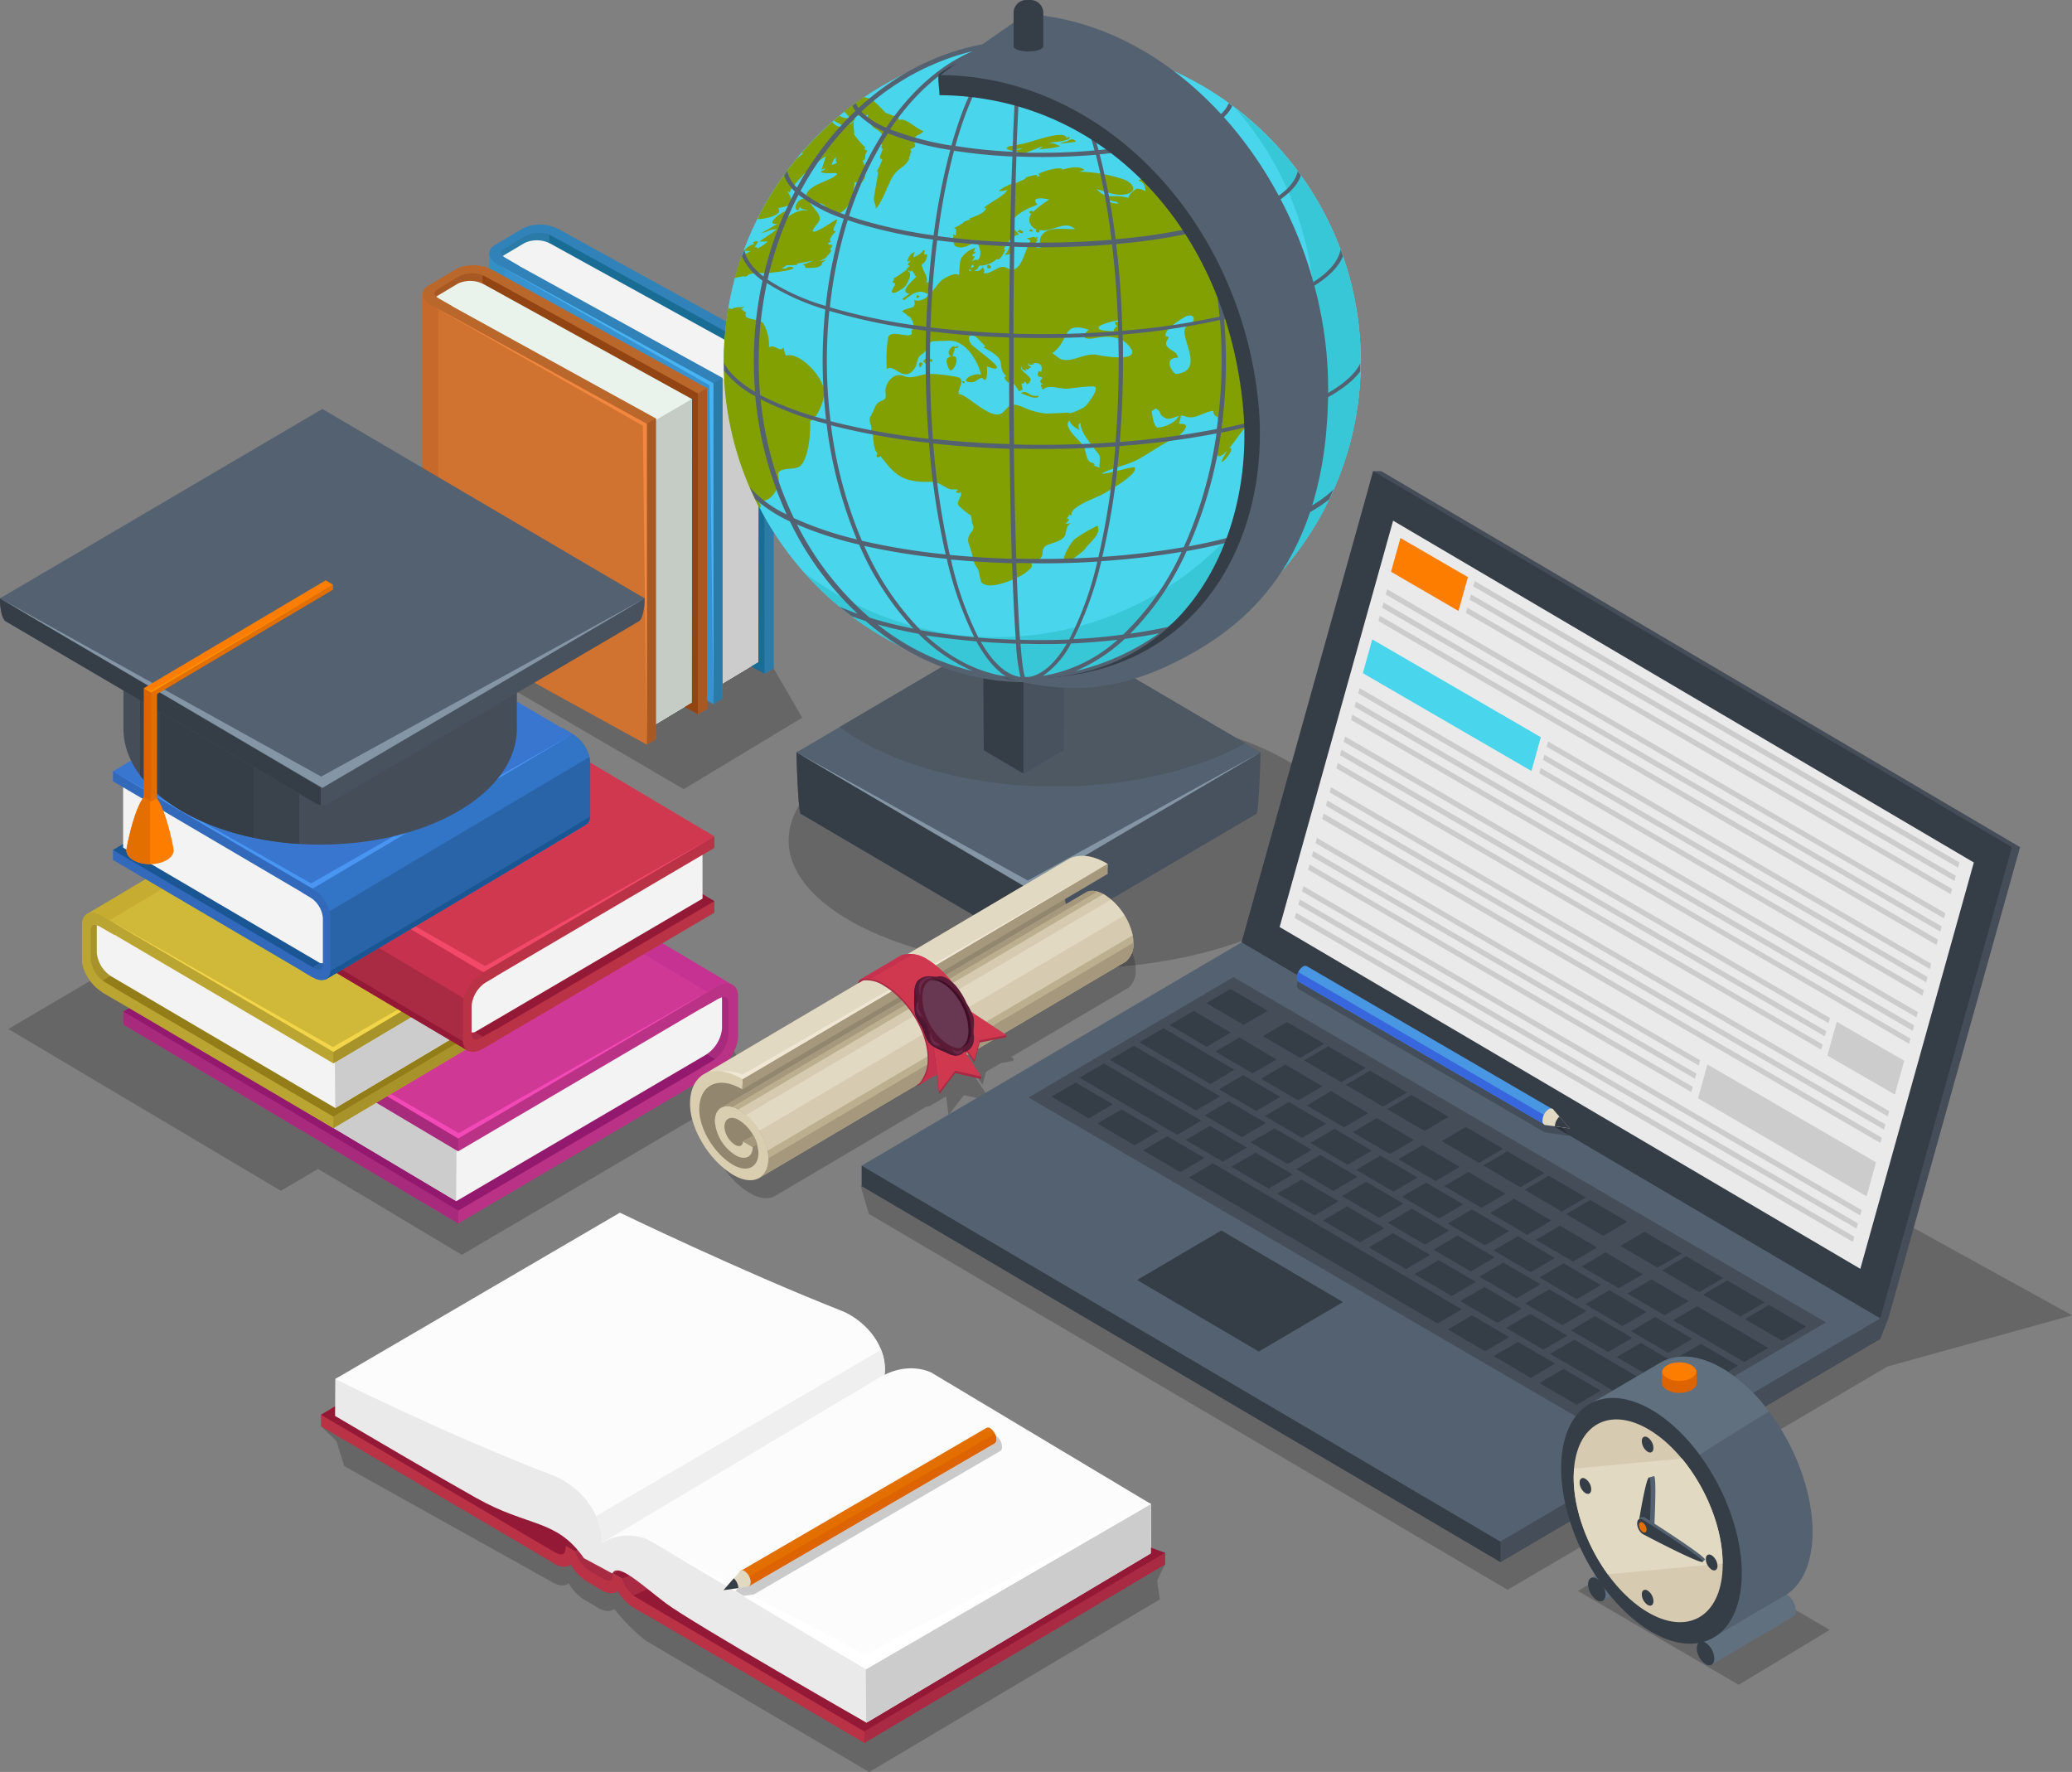 <svg id="layer" xmlns="http://www.w3.org/2000/svg" viewBox="0 0 425.73 364.07"><rect x="0" y="0" width="425.73" height="364.07" fill="#808080" stroke="none"/><defs><style>.cls-1{opacity:0.2;}.cls-2{fill:#000202;}.cls-3{fill:#fff;}.cls-4{fill:#2a7ba8;}.cls-5{fill:#3282ba;}.cls-6{fill:#196c93;}.cls-7{fill:#f3f3f3;}.cls-8{fill:#ccc;}.cls-9{fill:#3892d0;}.cls-10{fill:#3290c6;}.cls-11{fill:#49b4f2;}.cls-12{fill:#a85823;}.cls-13{fill:#ba672b;}.cls-14{fill:#934413;}.cls-15{fill:#e9f3eb;}.cls-16{fill:#c4ccc5;}.cls-17{fill:#d07330;}.cls-18{fill:#c6692a;}.cls-19{fill:#f2873f;}.cls-20{fill:#48525e;}.cls-21{fill:#353d47;}.cls-22{fill:#546171;}.cls-23{fill:#8495a5;}.cls-24{fill:#4d5863;}.cls-25{fill:#49d5ec;}.cls-26{fill:#38c7d6;}.cls-27{fill:#82a002;}.cls-28{fill:#a82a7d;}.cls-29{fill:#ba3285;}.cls-30{fill:#93196e;}.cls-31{fill:#d03895;}.cls-32{fill:#c63292;}.cls-33{fill:#f249b7;}.cls-34{fill:#a8922a;}.cls-35{fill:#baa532;}.cls-36{fill:#937d19;}.cls-37{fill:#d0b838;}.cls-38{fill:#c6ad32;}.cls-39{fill:#f2d549;}.cls-40{fill:#ba3246;}.cls-41{fill:#a82a43;}.cls-42{fill:#931936;}.cls-43{fill:#c6324e;}.cls-44{fill:#d0384f;}.cls-45{fill:#f24969;}.cls-46{fill:#3269ba;}.cls-47{fill:#2a64a8;}.cls-48{fill:#195693;}.cls-49{fill:#3274c6;}.cls-50{fill:#3876d0;}.cls-51{fill:#4995f2;}.cls-52{fill:#93866f;}.cls-53{fill:#e2d9c3;}.cls-54{fill:#d9ceb0;}.cls-55{fill:#a5987c;}.cls-56{fill:#bcaf8f;}.cls-57{fill:#d6cab0;}.cls-58{fill:#efe7d3;}.cls-59{fill:#5a1b36;}.cls-60{fill:#4f1632;}.cls-61{fill:#683751;}.cls-62{fill:#3f0e26;}.cls-63{fill:#6b2949;}.cls-64{fill:#454d58;}.cls-65{fill:#eaeaea;}.cls-66{fill:#fd7d00;}.cls-67{fill:#3a424c;}.cls-68{fill:#e36f00;}.cls-69{fill:#dd6400;}.cls-70{fill:#ff9100;}.cls-71{fill:#4997e3;}.cls-72{fill:#3867dd;}.cls-73{fill:#60707f;}.cls-74{fill:#fcfcfc;}.cls-75{fill:#efefef;}</style></defs><g class="cls-1"><polygon class="cls-2" points="164.83 147.46 140.49 162.15 104.12 140.91 87.21 127.39 158.95 137.32 164.83 147.46"/></g><path class="cls-3" d="M119.89,96.57l.74.43,8.57,57.22,34.71,28.44,8-4.82.06-62.35L129.2,91.9h0a6,6,0,0,0-5.31-.13l-4.25,2.52C118.3,95.09,118.3,95.7,119.89,96.57Z" transform="translate(-16.11 -41.84)"/><path class="cls-4" d="M130.17,101.69l-.53-12-5.07-.75-7.13,4.42S120.44,97.33,130.17,101.69Z" transform="translate(-16.11 -41.84)"/><path class="cls-5" d="M118.45,162.15l2.41,1.31,1.88-1.11-2.46-1.43c-1.59-.86-1.59-1.47-.25-2.27l4.25-2.52a6,6,0,0,1,5.31.13l1.77,1,1.87-1.11-2.41-1.32a8.11,8.11,0,0,0-7.21-.18l-5.77,3.43C116,159.14,116.29,161,118.45,162.15Z" transform="translate(-16.11 -41.84)"/><polygon class="cls-5" points="114.71 47.05 158.95 71.41 158.95 137.32 157.08 138.43 112.84 48.16 114.71 47.05"/><polygon class="cls-4" points="157.07 72.52 158.95 71.41 158.95 137.32 157.08 138.43 157.07 72.52"/><polygon class="cls-6" points="112.84 48.16 157.07 72.52 157.08 138.43 112.84 114.07 112.84 48.16"/><path class="cls-7" d="M119.89,96.57l.74.43,8.57,57.22,34.71,28.44,8-4.82.06-62.35L129.2,91.9h0a6,6,0,0,0-5.31-.13l-4.25,2.52C118.3,95.09,118.3,95.7,119.89,96.57Z" transform="translate(-16.11 -41.84)"/><polygon class="cls-8" points="147.16 78.74 147.8 140.82 155.81 136 155.87 73.65 147.16 78.74"/><polygon class="cls-5" points="104.21 53.29 148.45 77.64 148.45 143.55 146.58 144.66 132.64 116.22 102.34 54.4 104.21 53.29"/><polygon class="cls-4" points="146.58 78.75 148.45 77.64 148.45 143.55 146.58 144.66 146.58 78.75"/><polygon class="cls-9" points="102.34 54.4 146.58 78.75 146.58 144.66 102.34 120.31 102.34 54.4"/><path class="cls-10" d="M119.84,95.69l-3.2-1.76v65.91h0a2.93,2.93,0,0,0,1.8,2.31l1.39.75Z" transform="translate(-16.11 -41.84)"/><path class="cls-5" d="M118.46,96.25l2.41,1.31,1.87-1.11L120.28,95c-1.59-.87-1.59-1.47-.25-2.27l4.25-2.52a6,6,0,0,1,5.31.12l1.78,1,1.87-1.11-2.42-1.31a8.11,8.11,0,0,0-7.21-.18l-5.77,3.43C116,93.23,116.3,95.07,118.46,96.25Z" transform="translate(-16.11 -41.84)"/><polygon class="cls-11" points="102.34 54.4 146.58 78.75 146.58 144.66 145.77 79.14 102.34 54.4"/><path class="cls-3" d="M106.2,104.89l.74.43,8.57,57.22L150.22,191l8-4.81.06-62.36-42.78-23.59h0a6,6,0,0,0-5.31-.13L106,102.62C104.61,103.41,104.61,104,106.2,104.89Z" transform="translate(-16.11 -41.84)"/><path class="cls-12" d="M116.48,110,116,98l-5.07-.75-7.13,4.42S106.75,105.65,116.48,110Z" transform="translate(-16.11 -41.84)"/><path class="cls-13" d="M104.76,170.47l2.41,1.32,1.88-1.12-2.46-1.42c-1.59-.87-1.59-1.48-.25-2.28l4.25-2.52a6,6,0,0,1,5.31.13l1.77,1,1.87-1.11-2.41-1.32a8.08,8.08,0,0,0-7.21-.17l-5.77,3.42C102.32,167.46,102.6,169.29,104.76,170.47Z" transform="translate(-16.11 -41.84)"/><polygon class="cls-13" points="101.02 55.37 145.26 79.73 145.26 145.64 143.39 146.75 99.15 56.48 101.02 55.37"/><polygon class="cls-12" points="143.39 80.84 145.26 79.73 145.26 145.64 143.39 146.75 143.39 80.84"/><polygon class="cls-14" points="99.15 56.48 143.39 80.84 143.39 146.75 99.15 122.39 99.15 56.48"/><path class="cls-15" d="M106.2,104.89l.74.43,8.57,57.22L150.22,191l8-4.81.06-62.36-42.78-23.59h0a6,6,0,0,0-5.31-.13L106,102.62C104.61,103.41,104.61,104,106.2,104.89Z" transform="translate(-16.11 -41.84)"/><polygon class="cls-16" points="133.47 87.06 134.11 149.14 142.12 144.33 142.18 81.97 133.47 87.06"/><polygon class="cls-13" points="90.52 61.61 134.76 85.97 134.76 151.88 132.89 152.99 118.95 124.54 88.65 62.72 90.52 61.61"/><polygon class="cls-12" points="132.89 87.08 134.76 85.97 134.76 151.88 132.89 152.99 132.89 87.08"/><polygon class="cls-17" points="88.65 62.72 132.89 87.08 132.89 152.99 88.66 128.63 88.65 62.72"/><path class="cls-18" d="M106.15,104l-3.2-1.76v65.91h0a2.92,2.92,0,0,0,1.8,2.3l1.39.76Z" transform="translate(-16.11 -41.84)"/><path class="cls-13" d="M104.77,104.57l2.41,1.31,1.87-1.11-2.46-1.43c-1.59-.87-1.59-1.47-.25-2.27l4.25-2.52a6,6,0,0,1,5.31.13l1.78,1,1.87-1.11-2.42-1.31a8.11,8.11,0,0,0-7.21-.18l-5.77,3.43C102.33,101.55,102.61,103.39,104.77,104.57Z" transform="translate(-16.11 -41.84)"/><polygon class="cls-19" points="88.65 62.72 132.89 87.08 132.89 152.99 132.08 87.47 88.65 62.72"/><g class="cls-1"><path class="cls-2" d="M162.23,247.92c0-1.15-2.9.73-3.6.33l-2.94-3.31-57.1-35.15h0a2.49,2.49,0,0,0-.68-.24h0a2.21,2.21,0,0,0-.37,0,2.85,2.85,0,0,0-.5,0l-.27,0a5.12,5.12,0,0,0-.68.2l-.13,0a7.42,7.42,0,0,0-.85.42h0l-32.29,19-2-1.18-43,25.27,56,33.25,7.65-4.5L111,299.66l50-29.38v0l2.06-1.22.83-.49h0c2.56-1.53,4.64-4.85,4.64-7.42Z" transform="translate(-16.11 -41.84)"/></g><g class="cls-1"><ellipse class="cls-2" cx="219.44" cy="172.67" rx="57.4" ry="26.4"/></g><path class="cls-20" d="M274.28,209.05l-46,27a1.84,1.84,0,0,1-1.68,0l-46-27c-.46-.28-.84-10.87-.84-12.63l47.67-25.14,47.67,25.14C275.12,198,274.74,208.77,274.28,209.05Z" transform="translate(-16.11 -41.84)"/><path class="cls-21" d="M227.21,224.39l-47.43-28c0,1.76.38,12.35.84,12.63l46,27a1.61,1.61,0,0,0,.6.17Z" transform="translate(-16.11 -41.84)"/><polygon class="cls-22" points="259.01 154.58 211.34 182.6 163.67 154.58 211.34 126.56 259.01 154.58"/><polygon class="cls-23" points="259.01 154.58 211.34 182.6 163.67 154.58 211.18 180.92 259.01 154.58"/><path class="cls-24" d="M232.94,203.44c15.25,0,29.06-3.39,39.05-8.86L227.45,168.4l-38.84,22.83C198.67,198.64,214.78,203.44,232.94,203.44Z" transform="translate(-16.11 -41.84)"/><path class="cls-20" d="M234.62,196l-8,4.72a.37.37,0,0,1-.29,0l-8-4.72c-.08-.05-.15-25.74-.15-26.05l8.32-4.39,8.32,4.39C234.76,170.21,234.7,195.94,234.62,196Z" transform="translate(-16.11 -41.84)"/><path class="cls-21" d="M226.4,174.82l-8.28-4.88c0,.31.07,26,.15,26.05l8,4.72.1,0Z" transform="translate(-16.11 -41.84)"/><polygon class="cls-22" points="218.66 128.1 210.34 132.99 202.01 128.1 210.34 123.21 218.66 128.1"/><circle class="cls-25" cx="214.17" cy="74.2" r="65.42"/><circle class="cls-25" cx="214.17" cy="74.2" r="65.42"/><path class="cls-26" d="M269.84,64a65.41,65.41,0,0,1-88.54,95.44A65.41,65.41,0,1,0,269.84,64Z" transform="translate(-16.11 -41.84)"/><path class="cls-27" d="M285,140.92c-.61,1.9-13.58-.58-2.6-1.1.2.9,1.18,1.47,1.89.41-.07.2-.12.52.12.52S284.81,140.72,285,140.92Zm.1-17.68c-1.59.83-.28,4.44-1.32,6-.55.81-2.2,2.34-3,2.07.95-1.15-.13-1.29-.44-2.26-1.83,1.59-1,2.3-.88,3.88,0,1.06-.67,2.19,0,3-.32,0-.55.22-.89.22,0,0,1.95,3.08.46,2.39,0,.36-.9,2-1.49,1.93-1-.15-1-2.31-1.06-3l.09.56-.09-.56c0-.13,0-.1,0,0a21.93,21.93,0,0,0-.94-3.54c.92,0,1.41.8,2.23,1.2-.13-2.86.54-3.44,1.67-6,2.15-1.9.35-2.91-1.42-1,.09-1.23,1.75-2.37,1-3.59,0-1-.14-2.76-1.83-.81-1.39,1.6-2,3-3.78,4.54-2,1.65-3.12,3.72-4.71,5.63,1.95-.31-3.91,6.17-.4.45-3.89,4.32-1.91-4-.95-5.64-1.35.77-.82-1-1-.66,0-.3-.23-.28.16-.45a1.22,1.22,0,0,1-1.07-1.34c-1.22.05-2.73,1-4,1.25s-1.67-.21-2.7-.31a4.94,4.94,0,0,1-.2,1.08c-.55,1,.32.47,1,.76,1,.49-1.34,2.48-1.85,2.91-1.26,0-6.41,3.73-8.46,4.64s-4.93,1.53-6.81,2.55c1.18.23,6.59-1.64,6.84-1.22.75,1.3-5.39,4.8-6.45,5.39-1.6.89-7,2.66-6.52,4.43-.11,0-.4-.11-.47-.11a7.53,7.53,0,0,0-.53.91c.29-.18.23-.07.47,0,0,.48-1.63,1.2.36.8-1,.69-.82,1.28-1.1,2.27-.41,1.42-2.67,1.73-3.82,2.27-1,.46-.79,1.3-.95,2-.21.93-1.44,1.44-2.25,1.72a.79.79,0,0,1-.13,1,8.57,8.57,0,0,1-3,2c-1.56.78-5.44,2.27-6.91,1.09-.62-.5-.51-2.44-1.09-3.2-.86-1.14-.86-2.28-1.26-3.62s-1.09-2.15,0-3.59c.72-.91.62-1.14.23-2a7.74,7.74,0,0,0-.29-1.65c-.1.21-2.32-1.69-2.48-1.94-.58-.93,1.05-2,.32-2.84-.08.56-.58.14-.79.19-.06-.25.07-.42.4-.5-.5-.34-1.25,0-1.81-.23-1.91-.77-2-1.52-4.19-1.47-5.76.13-7.17-1.69-10-5.32,0,.19-.44.27-.44.27-.73,0-.1-.79-.1-.78-1.23-.89-.71-4.81-1.38-4.76.36-1.11-.86-1.79.1-3.24.68-1,.59-2.28,2-2.78,1-.37,1-.83.88-1.69-.27-1.85,1.67-4.36,3.74-3.45,1.74.76,3.3-.35,5.17-.43a32.28,32.28,0,0,1,5.56.6c2.36.43.23,2.31.6,3.56,1.65-.06,6.82,5.76,9,3.78,1.51-1.41,1.39-2.13,4-1.19A14.45,14.45,0,0,0,231,126.8c1.3,0,3.73-.13,4.63-.19,0,.54,3.16-.92,3.45-1.28.49-.41,3.32-4.1,1.69-4.1s-3.65.29-5.28.46-4-1-5.08.23a1.75,1.75,0,0,1-.42-1.14,4.2,4.2,0,0,1,.53.22,4.89,4.89,0,0,0-.73-.72c.22-.59,1-.92-.34-1.09-.2-.21-.15-1.66.58-.88.36-1.51-.12-2-1.93-1.85,2.11.21-2.29.58-.14,0a1.06,1.06,0,0,0-.71.22c0,.22.62.41.74.57a3.17,3.17,0,0,0-.8.58l-.38-.27c.07.21.13.42.19.63-.46-.44-.89-.24-1.1-1.14-.35,1.52,3.47,2.25,1.25,3.77-.2-.2-.2-.43-.52-.59,0,.39-.38.43-.65.46a5.57,5.57,0,0,0,.31,1.13,7.21,7.21,0,0,1-.79.42c-.11-.31-1.95-2.73-2-2.73.12.43-.06.6-.17,1-.11-.05-1.44-1.28-.42-1.34-1.07-1-1-1.61-1.18-2.83-.17-1.39-2.45-2.53-3.6-3.14a2,2,0,0,0,.44-.2c-.21-.17-1.7-1.81-2-2-.86-.44-2-.28-1,1.42.4.71,5.77,4.33,5.36,5-.3.47-1.7-.23-2.06-.28.09.33.24,3.91-.9,2.4-.29-.39-1.31.84-2.2.84-2.92,0,.31-2.13,1.91-1.53-.5-2.5-3-7-6.39-7-.72,0-3.15.07-3.24.11-1.43-.1-1.23,1.89-2.39,2.57-1.34.78-.89,2-1.66,3.05-2.19,3.08-4.08-1.09-5.67.09a28.78,28.78,0,0,1,.24-6.38c.41-2.23,5.62.91,4.79-1.55,1-.55.16-2.29-.38-2.92,0,.37-1.1-.93-1.57-1,1.25-1,3.18-.26,2.5-2.33,2.69.83,4.18-2.84,5.76-4.11.67-.54,2.93-1.71,3.42-1,.2-.2.1-2.79.54-3.52a5.4,5.4,0,0,1,2.86-2.1,3.05,3.05,0,0,1-.35.88l.48-.11a1.7,1.7,0,0,1-.7.65c-.15.58.32.11.44.35a2.27,2.27,0,0,1-.62,1c.29,0,1-.69,1.12-.15,1.38-1.08.35-3.14-.24-4.24-2,2.31-5.86,1.9-4.12-.56-.15.33-.34.2-.54.38a3.24,3.24,0,0,0,0-.93c.18.08.39.06.51.25,0-.7.42-1.5-.38-1.6a7.43,7.43,0,0,0,2.19-1.3c-.26,0,.75-.22,1.27-.52-.05,0-.37,0-.38-.08.75-.27,3.47-1.17,3.55-2.2l-.4-.06c1.28-1.19,4-2.3,4.8-3.69-1.27.43-1.08.12-1.8.31.5-.73,3.79-2.13,3.49-1.73l.5-.08c-.22-.15,1.65-.6,1.55-1,.27-.1,2.93-1,2.22-.2.33-.07.67-.12,1-.16-.66,0-.63-.46-.44-.46.74-.5,4.55-1.57,4.74-.83,1.11-.28,3.49-.9,4.53.07-.45.16-.47.2-1.09.38A29.73,29.73,0,0,1,247,78.7c1.34.41,3.27,2.25.67,3-2,.56-4.37-.48-6.23-1,2.33,2.49,3.16.79,6.58,1.82-.12-.71,1.45-1.87,1.71-1.93a5.63,5.63,0,0,1,1.77.52c-.16-1-.3-1.85-1.47-2.16a2.73,2.73,0,0,1,4.1,1.07c-.32,0-1.38-.1-1.6.09-.26,1.28,7.66-2.5,8.15-.38-.45,0-.5-.23-.89.07,1.18.1,2.38.13,3.57.16-.37-.17-.67-.44-1.05-.61.85,0,1.2.63,2.11.63-.39-.77-1.72-.76-2.21-1.43a3.58,3.58,0,0,1,.26-.29,72.86,72.86,0,0,1,6.72,3c-.79-.79-2.51-2.73-.77-3.74-1.69-.94,2.61,0,2.13.15A3.34,3.34,0,0,1,272.43,79c.13-.09.08-.33.58-.2-.19-.29.52-1,.87-.47,2.68.3,2.95,3.62,3.95,5.74,3.48,7.44,6.7,14.75,7.89,23a103.78,103.78,0,0,1,.9,12C286.69,122,286.6,121.07,285.08,123.24Zm-43.26-14c.08.37.43.4.89.48.71.11,1.44.14,2.17.18a1.45,1.45,0,0,1,.84-1.07c-.6-.2-.34-.55-.63-.84a2.51,2.51,0,0,0,1.48-.28s.08,0,.22-.11C246.13,107.48,241.65,108.41,241.82,109.23Zm1.55-26.37a3.29,3.29,0,0,0,2.53.76,1.17,1.17,0,0,0-.85-.4h0c-.23,0-.1,0,0,0C244.38,83.06,243.64,82.93,243.37,82.86Zm-26.1,13.51a2.26,2.26,0,0,0,.24-.5Zm-1.44,1.08c-.59-.19-.25-.45-.68-.15C215.32,97.73,215.52,97.39,215.83,97.45Zm.38-.82c0-.13-.3-.39-.37-.47l-.28.7C215.78,96.81,216.2,96.71,216.21,96.63ZM237,88.92c-2.1-2-4.65.75-7.34.17.31,1-1.27.31-.49-.1a2.08,2.08,0,0,1-1.06-3.36c-.38.29-.33-.09-.6-.25.1,0,1-.55.76.08a18.94,18.94,0,0,1,3.47-2.61c-.52-.12-2.55-.57-2.94.11a1.63,1.63,0,0,0,.47.94c-1.85.71-4.18,1.68-5.22,3.42-.8,1.34,1,1.68,1.37,2.78a2.83,2.83,0,0,0-.75.14c-.07.06,1-.16.17,0a5.44,5.44,0,0,0-2.48,2.91l.31,0c-.35.78-1.22,2.43-1.72,1.89a5.39,5.39,0,0,1-3.64,1.38,1.9,1.9,0,0,1-1,1.09,1.6,1.6,0,0,0,1.75-.84c0,.37.63.84.09,1.19.67.54,2.26-.61,3.2-1,1.54-.65,1.87.7,3.18.29,1.76-.54,2.52-5,3.34-5.86a4.1,4.1,0,0,0-.87-.48,9.86,9.86,0,0,0,1.46-.31c.31,0,.25.18.44.29,0-.29.88-.42.12.27-.07,0,.41.1.41.09a6.14,6.14,0,0,0-1.16,1.25c3,1.11.72-.46,1.86-2.18C231.31,88.26,235.11,89,237,88.92Zm5.09,49c-.28-.84.32-2-.2-2.7-1-1.42-4.05-4.68-3.73-6.58-.78.7-.37.87-.27,1.58l-.57-.37a3.32,3.32,0,0,1-1.5-1.6c-1.5,1.42,2.55,4.31,3.07,5.53.35.84.41,2.57,1.23,3,0,0,1.54.5.6.64A12.91,12.91,0,0,0,242,137.91Zm6.17-24.82c-1.78-2.18-4.35-2.34-7.11-1.8-1.9.37-3.4-.05-1.32-1.69-5.76-1.92-3.77,2.19-7.51,4.78l1,.73h0c2.18,2,5.48-1,8.31-.34C242.51,115,250.93,116.4,248.21,113.09Zm10.08,14.2c-1.44.37-2,1-3.23.19-1-.7-.3-1.19-1.65-1.74-.74,1-.79-.07-.64,1.06.06.49.4,2.87,1.18,2.87h0C255.37,129.67,257.7,128.66,258.29,127.29Zm1.36-18.1c.64-1.28,1.15-.06,1.64-1.59.32-1-.84-1.17-1.69-.7s-4.78,2.84-3.94,4.09c1.21-.1-.08.64,0,1.45.16,1.37,2.28,1.38,2.44,2.89-2.93,0-1.49,2.61-.48,3.37C263.92,118,258.51,111.45,259.65,109.19ZM273,82.47h0c-.48-.67-.94-1.7-1.53-2.51-.1-.28-.21-.58-.32-.92.78-.49-.29-.73-.39-.83-.29-.47,3,8.36.8,2,.54,1,1.93,2.46.84,3.34C273.36,83.49,273.36,83,273,82.47Zm.57-2.36-.95-.45c.14.18.16.17.13.12A1.17,1.17,0,0,0,273.55,80.11Zm1.47-.4a3.38,3.38,0,0,0-1.21-.87c.11.28-.1.24-.19.34q.51.12,1,.27Zm-57.73,31.82c.09,0,0-.23,0,0Zm0-.78c.29.13-.34-.47,0,0Zm14-33.16c-.31.14,0,.11,0,0S231.27,77.62,231.27,77.59Zm-3.87,42.52Zm13.91-39.43s0,0,0,0Zm25,47.16s-.07-.42,0,0Zm20,3.74c0-.17,0-.34.05-.51-1.18,1-1.59,2-3.15,2.94v-.43c-.23.4-.86,1.08-1,1.25l.35-.67c-2.07,1.08-2.2,4.65.46,4.09.34,1.54,2.24-1.59,2.29-1.65C286.53,135.32,286.2,133.12,286.33,131.58Zm-47.23,23c-.51.61-5.35,4.67-4.28,1.48.3-.88,1.41-3.06,2.37-3.66a29.44,29.44,0,0,1,4.39-2.53C242.42,151.51,240.3,153,239.1,154.56Zm1.7-2.63c-.13.13,0,.07,0,0ZM214.07,120.6c0-.13.74-.33-.32-.47A.82.82,0,0,0,214.07,120.6Zm-3-5.3c-.83.12-.36,1.73.1,2.44.68,1.07,2.56-2.87.68-2.7.05-.75.36-.83.39-1.64,1-.2.43.07.84-.54l-.83.29c0-.73-2.19,1-.7,1.95A.75.75,0,0,0,211,115.3Zm13.73-23.15c-1.65-.39-1.14,1.16-2.25,2C224.17,94.41,224.09,92.85,224.76,92.15Zm58.32,54.65c-1,1.07-3.2,1.75-4.47,2.47l.2-.32c-2.31.73-3.12,4.73-3.62,6.47-3.19,3.12,4.95-.35,5.83-.61,1.26-1.16,2.94-7.34,2.45-8.46ZM219.32,96.25c-.18,0-.32.11-.42.35,0,.45.8.59.84.05Zm7-6.91c-.46,0-.72-.68-1.11.12C225.94,89.82,226.41,89.92,226.32,89.34Zm1.62-.39c0-.07-.36.21-.39.36a2.79,2.79,0,0,0,.72.08A.32.32,0,0,0,227.94,89Zm-20.47,11.68c.24-.79-.49-.81-1-.76.31-.86-.26-1.76-.58-2.45-.95-2.09.08-.65.64-2.66.44-1.57-.93.34-.39-1.45l-.39-.07c-.22.71-1.28,1.21-1.94,1.45a2.1,2.1,0,0,1,.28-1.12,2.55,2.55,0,0,0-1.56,2.07c.44-.29.31.18.53-.45.2.7-1.05,1,0,1.25-.26.25-.51.54-.79.78l.35-.08c-.71.41-1.8,1.34-2.81,1.84-.13.71.05.2-.35.84,1.05.27.33.72,0,1.55-.66,1.65,2.3-.27,2.62-.69s1.74-2.74.57-3.13l.24-.21c.06.28.25.37.54.13-.07-.35,1.24,1.63.77,1.36-.38.59-3.51,3-1.24,3.35.9-.57-2.33,1.6-1.38,1.11a3.4,3.4,0,0,0,.3.23c1.5-1.18,3-2.42,4.71-1.31a12.69,12.69,0,0,0,.93-1.58C207.54,100.39,207.4,100.85,207.47,100.63Zm-3.13,2c.26.15-.1.91.72.1A.47.47,0,0,0,204.34,102.66ZM255,79.22c.28.12.82.09,1,.19,1.3-1.53-1.87-1.27-1.88-.74A1,1,0,0,0,255,79.22Zm1.77-2.37c1.18.26,3.09,2.57,4.86,1.1-.68-.59-1.42-1.07-2.13-1.63.65-.26.47-1,.89-1,.73,0,1.14-.54,1.79-.76,1.47-.51,2.91.4,4.43-.2-2.87-1-3.86-1-6.72-.06C259.54,74.37,253.82,76.2,256.74,76.85ZM205.3,116.34c-.56,0-.34.76-.2,1C205.27,117.24,206.09,116.34,205.3,116.34Zm1.5-.6c-.31-.46-.73-.09-1,.34C206.43,116.78,207,116.79,206.8,115.74Zm.74.58c0-.13.4-.74-.32-.74.05.16,0,.24-.17.26C207.18,116.06,207.44,116.19,207.54,116.32Zm21.29,6.87c-1.35,0-1.62-1.31-3-.59,1.18.44,3,1.39,3.68.72l-.25-.27C229.59,123.18,229,123.19,228.83,123.19Zm6.47-52.93a2.35,2.35,0,0,1,.51-.35l.07.37c-1,.67-3.19.71-4.48.91a4.67,4.67,0,0,1,2.51.73,18.29,18.29,0,0,1-4.32.56c.09-.08.73-.38.69-.52s-3.37,1.36-4,1.39c-1.12.08-1.45-.85-2.11-.79,1.11.74-2.45-.36-.81-.25-.11-.11-.32,0-.43-.11.08,0,.08,0,0,0,.9-.7,1.5-.16,2.48-.71C226.71,71.69,234.83,68.09,235.3,70.26Zm-11.73,2c-.24.09.19.11,0,0C223.54,72.29,223.59,72.29,223.57,72.28Zm2.77,0-1.81.29C225.45,72.53,225.09,72.87,226.34,72.24Zm9.11-1.41a7.55,7.55,0,0,0-1.63.5c1.31-.12,2.05-.22,3.32-.39C236.8,70.31,236.14,70.34,235.45,70.83Z" transform="translate(-16.11 -41.84)"/><path class="cls-27" d="M185.46,122.45c0-3.12-5.24-8.54-7.87-7.51a7.5,7.5,0,0,1-.48-1.71c-.86,1.18-1.78-.86-3,0a9,9,0,0,0-1-4.65c-.5-1.54-4.62-.64-3.68-2.56-.5-.16-.58-.48-1-.67a4.28,4.28,0,0,1,.77-.51c-1.26.28-1.32,0-2.08.25a1.06,1.06,0,0,0-.62.18c0,.06.21,0,.23.08a2.13,2.13,0,0,1-1-.24,66.1,66.1,0,0,0-.93,11,65.17,65.17,0,0,0,7.34,30.11c.41-.18.46-.6-.44-1.53,2.44.67,4.21-1.88,4.41-3.88.14-1.3-.79-1.9.87-2.45,1.13-.37,2.94,0,3.78-1,1.43-1.71,1.92-6.14,1.8-9C184.1,127.73,185.45,124.25,185.46,122.45Z" transform="translate(-16.11 -41.84)"/><path class="cls-27" d="M190.68,66.1a3.28,3.28,0,0,1-2.1-.47c-.39.32-.76.66-1.15,1,1.07.59,2.6,1.39,2.06,1.25a2.27,2.27,0,0,1-2.35-1,67,67,0,0,0-6.28,6.33.38.38,0,0,0,.33.06c-.47.42-1,.83-1.45,1.24a64.44,64.44,0,0,0-7,10.4h.06l-.1.07c-.32.6-.63,1.22-.94,1.84,1.4.17,5.59-.94,4.18-2.2,3.4-.63,3.26-1.12,1.95-3.56a2.93,2.93,0,0,1,.43.36c.58-1.81,6.35-7.2,7.53-7.41-.45.92-.6,1.87-1,2.79.58-.39.37-.17,1-.45a4.47,4.47,0,0,1-1.15.8c1.08.63,3.82-.11,3.31.54h0c-1.1,1.37-6,2-6.33,4.52.9-.16.28-.28.45.39-3.13-.22-3,3.49-1.61,2.1-.38.23-.37.09,0-.41,0,.69,1.23.45,1.48.85-1.31-.37-2.91.44-4.51,1.57,3.49-4.43-5.67,1.6-1.63,1.08-1,.61-2.4,1.47-3.28,1.86,1.08,0,1.66-.77,3.1-.7-1.12,1-2.45,1.67-3.47,2.5.55,0,1.09,0,1.64,0a7.29,7.29,0,0,1-2.16,1.46c.08-.27-.27-.31-.55-.32a4.74,4.74,0,0,0,.71-1.14,1.05,1.05,0,0,0-1.06.28l.36.25A3.41,3.41,0,0,0,169,93.39c.46,0,1.22.06,1.48,0a7,7,0,0,0-1.46.84l-.51.09q-.81,2.31-1.45,4.68a7.88,7.88,0,0,1,1.91-.4c.44.18.35,0,.72-.11s0-.17.32-.27c1.89-.56,2.48-.12,4.19-.32,1.48-.17,4.28-.44,4.87-.91.44-.35-1.37-.47-1.38,0a5.46,5.46,0,0,1-1,0l.72-.28-.64.1c.39-.14,1.06-.32.88-.49.44,0,3.17.06,2.09-.32q1.82-.27,3.54-.63c-3.83,1.6-1.7.26-1.71,1.49a10,10,0,0,0,2.61-.14c.83-.32,1-.8.74-.81a10.07,10.07,0,0,1,1.07-.74,11.45,11.45,0,0,1-1.54.37c.53-.24,1.32-.73,1.93-1.07l-.68.27c.95-.77,1.59-1.63.89-1.6,1.34-1.75-.3-.46-.31-1.4l.64-.2c-.6-.26-.21-1,1-2.26-1.58.51.84-2.54,0-2.34-.11,0-7.46,5.16-3.74.69,1.35-1.64-1.42-2.93-1.95-4.92A1.75,1.75,0,0,1,183.81,84c1.78-1.4,2.37,1.91,3.62,1.73s1.37.12,2.67-1.28a10.7,10.7,0,0,0,1.6-5.28c2.09,1.38,2.93-2.36,1.62-4.24a3,3,0,0,1,.51-.36c.27-1.66-.35,0,.48-1.77l-.64-.29.21-.4a15.87,15.87,0,0,1-2.26-2.64c0-.73-.18-1.87-.1-2.74-.38.35-.4.57-.85.65.63-.64,1.16-.6,1.13-1.68.86-.38,1.91.32,2.59-.35,0,.37.06.36,0,.61.83,2.84,2.26,2.1,3.14,3.75-.15.4-.15.62-.4.84l.34.26-.36.59.3.15c-.07.14-.15.28-.22.43a3.25,3.25,0,0,0,.28.59c-.26.37-.25.94-.58,1.33.13.27.13-.14,0,.5.23,0,.35.19.53.24-.3.54-.54,1.42-1.1,2.32.05.33.23,0,.18.52s-.63,3.69-.83,5c0,.31,0,0,0,.32-.06.53.51,1.33.35,1.86.89-.28,2.71-5.22,3.38-6.33,1.3-2.16,2.44-1.86,3.52-3.79,0-.1,0-.2-.07-.3.14-.22.26-.51.36-.67-.16-.11-.07.11-.11-.32l.26.08a2.8,2.8,0,0,0-.22-.86,2,2,0,0,0,1-.57c0-.13,0-.1,0-.32a.82.82,0,0,0-.2-.24A1.07,1.07,0,0,0,204,71c.06.14.11.29.17.43l-.06-.6.13.15a7.35,7.35,0,0,1-.06-1c.35-.49,1.15-.43,1.66-1.21l-.33-.11c-1.75-.88-3.46-2.67-4.61-2.16-.36-.76-1-.76-1.37-.91s-1-.37-1.5-.62c-.5-.48-2.36-2.61-3.24-2.87l-1.17-.33c-1.42,1-2.78,2-4.12,3A4.28,4.28,0,0,1,190.68,66.1ZM187,75.75a2.75,2.75,0,0,1,.91-1.65,1.88,1.88,0,0,0,.13,1.23Z" transform="translate(-16.11 -41.84)"/><path class="cls-22" d="M281.58,125.94a78.66,78.66,0,0,0,.63-9.9,77.73,77.73,0,0,0-1.08-12.88c5.77-2.52,9.62-5.47,10.91-8.67-.16-.46-.32-.93-.49-1.39-.61,3.44-4.42,6.63-10.55,9.31a73.51,73.51,0,0,0-5.4-17.5c4.18-2.06,6.92-4.45,7.8-7l-.66-.92c-.5,2.62-3.17,5.06-7.5,7.18A66.09,66.09,0,0,0,264.58,68c2.41-1.33,4.05-2.82,4.72-4.42l-.74-.53c-.55,1.52-2.14,3-4.59,4.26-9.88-10.66-23-17.16-37.39-17.16-12.83,0-24.66,5.2-34.08,13.89a4.66,4.66,0,0,1-.51-1l-.73.51a6,6,0,0,0,.6,1.07,63.91,63.91,0,0,0-12,15.77,6.9,6.9,0,0,1-2-3.42c-.22.3-.43.62-.65.92a8.5,8.5,0,0,0,2.24,3.31,72.11,72.11,0,0,0-6.47,17.46c-2.22-1.74-3.59-3.6-3.93-5.54-.17.46-.33.91-.49,1.37a12.06,12.06,0,0,0,4.23,5A77.14,77.14,0,0,0,171,116q0,3.21.26,6.34c-3.09-1.82-5.27-3.81-6.35-5.89,0,.53,0,1.06,0,1.6a20.52,20.52,0,0,0,6.39,5.2,74.39,74.39,0,0,0,6.45,24.29A23.67,23.67,0,0,1,170.2,142c.35.8.71,1.61,1.09,2.39a30,30,0,0,0,7.12,4.58,64.35,64.35,0,0,0,13.94,19c-1.33-.47-2.57-1-3.74-1.47.81.67,1.63,1.32,2.47,1.95.94.34,1.91.67,2.9,1,9.17,7.88,20.43,12.55,32.6,12.55a49.26,49.26,0,0,0,30-10.48,89.06,89.06,0,0,0,14.52-4.38c.84-.67,1.66-1.36,2.47-2.07a83.6,83.6,0,0,1-15.31,5.12A62.94,62.94,0,0,0,273.18,152c6.92-2.09,12.46-4.67,16-7.54.34-.69.64-1.39.95-2.09-3.08,3.07-8.73,6-16.36,8.46a73,73,0,0,0,7.64-24c6.8-2.47,11.76-5.43,14.19-8.69,0-.54,0-1.08,0-1.62C293.86,120,288.86,123.28,281.58,125.94Zm-1.08.38a102,102,0,0,1-13.41,3.57A102.48,102.48,0,0,0,268,116c0-2.92-.13-5.78-.36-8.6a80.91,80.91,0,0,0,12.51-3.87,76.82,76.82,0,0,1,.33,22.75Zm-54.87,54.6c-2.87-.47-5.57-3-8-7.23q3.53.28,7.24.4a38.71,38.71,0,0,0,.91,6.83ZM172,116a76.71,76.71,0,0,1,1.68-16,47.58,47.58,0,0,0,12,5.42,103.22,103.22,0,0,0,.17,22.63A65,65,0,0,1,172.29,123C172.09,120.7,172,118.39,172,116Zm53.84-64.89c-.5,1.67-1.06,6.2-1.57,18.61,0,1.07-.08,2.18-.12,3.31a107.2,107.2,0,0,1-11.74-1.2c3.34-12.08,8.05-19.89,13.29-20.71ZM206.92,132a144.49,144.49,0,0,1-20.16-3.62A102.75,102.75,0,0,1,186,116c0-3.5.18-6.94.51-10.29a123.86,123.86,0,0,0,19.88,4.08q-.09,3.06-.09,6.21C206.32,121.53,206.53,126.86,206.92,132Zm.07.87a158.4,158.4,0,0,0,3.43,22.89,138.43,138.43,0,0,1-17.21-2.81,88.61,88.61,0,0,1-6.36-23.73A145.86,145.86,0,0,0,207,132.83Zm16.66-41.27c-5.18-.19-10.17-.62-14.87-1.25a135.7,135.7,0,0,1,3.35-17.54,110,110,0,0,0,12,1.19C223.9,79.29,223.75,85.22,223.65,91.56Zm.39,65.06c-4.43-.14-8.7-.41-12.78-.81a160.14,160.14,0,0,1-3.4-22.89c5,.55,10.25.92,15.7,1.09C223.65,142.2,223.81,149.86,224,156.62Zm-.4-64.18c-.09,5.68-.15,11.68-.17,17.86-5.66-.18-11.08-.6-16.17-1.22.2-6.27.67-12.28,1.37-17.9C213.4,91.82,218.43,92.24,223.64,92.44Zm-.18,18.74V116c0,5.85,0,11.59.09,17.09-5.48-.16-10.76-.53-15.76-1.07-.39-5.13-.6-10.49-.6-16q0-3.09.09-6.11C212.38,110.56,217.81,111,223.46,111.18Zm-12.81,45.47a72.64,72.64,0,0,0,5.63,16.07c-4-.34-7.65-.83-11-1.44A58,58,0,0,1,193.68,154,138.51,138.51,0,0,0,210.65,156.65Zm6.11,17c1.86,3.35,3.89,5.78,6,7.11-6-.89-11.52-3.85-16.45-8.41C209.64,172.88,213.12,173.31,216.76,173.62Zm-5.28-16.89c4,.38,8.22.64,12.58.77.06,1.66.12,3.27.18,4.81.19,4.66.39,8.2.59,10.9q-4-.12-7.68-.42A69.4,69.4,0,0,1,211.48,156.73Zm34.4-46.91c-5,.39-10.21.6-15.6.6q-3,0-5.94-.09c0-6.37.08-12.35.17-17.86,1.9.06,3.83.1,5.77.1,5,0,9.77-.21,14.31-.58C245.26,97.59,245.7,103.57,245.88,109.82Zm-.45-17.91a124.66,124.66,0,0,0,18-2.83,95.44,95.44,0,0,1,3.26,17.75,150.82,150.82,0,0,1-20,2.91C246.57,103.51,246.12,97.53,245.43,91.91ZM230.28,111.3c5.39,0,10.63-.22,15.62-.62,0,1.77.07,3.55.07,5.36,0,5.76-.23,11.35-.65,16.67-4.83.34-9.87.52-15,.52-2,0-3.93,0-5.86-.08-.06-5.35-.09-11.07-.09-17.11,0-1.64,0-3.24,0-4.83C226.3,111.26,228.27,111.3,230.28,111.3ZM224.43,134c1.93.05,3.88.08,5.85.08,5.15,0,10.15-.18,15-.52a157.36,157.36,0,0,1-3.48,22.76c-3.7.23-7.53.36-11.49.36-1.82,0-3.61,0-5.38-.07C224.69,150.17,224.53,142.58,224.43,134Zm21.69-.51a171.22,171.22,0,0,0,19.94-2.6,86.86,86.86,0,0,1-6.72,23.37,158.44,158.44,0,0,1-16.74,2A155.51,155.51,0,0,0,246.12,133.52Zm.07-.87c.43-5.31.66-10.87.66-16.61,0-1.83,0-3.64-.08-5.43a151.75,151.75,0,0,0,20-3q.34,4.13.35,8.4a101.64,101.64,0,0,1-1,14A173.26,173.26,0,0,1,246.19,132.65Zm18.13-43.77a61.33,61.33,0,0,0,10.37-3.52,72.78,72.78,0,0,1,5.36,17.45,79.78,79.78,0,0,1-12.46,3.83A95.55,95.55,0,0,0,264.32,88.88Zm-.25-.86a75.74,75.74,0,0,0-7.3-17,39.57,39.57,0,0,0,6.89-2.55,64.86,64.86,0,0,1,10.66,16.13A59.44,59.44,0,0,1,264.07,88Zm-.84.2A123.82,123.82,0,0,1,245.33,91a138.24,138.24,0,0,0-3.28-17.46,87.56,87.56,0,0,0,13.86-2.35A75.12,75.12,0,0,1,263.23,88.22ZM241.82,72.68c-2.93-10.84-6.92-18.54-11.45-21.33,9.76,1.45,18.52,8.46,25,19A88.39,88.39,0,0,1,241.82,72.68Zm2.67,18.42c-4.53.38-9.29.59-14.21.59-1.94,0-3.86,0-5.76-.1.11-6.56.26-12.46.43-17.6,1.74.07,3.52.11,5.33.11,3.82,0,7.5-.16,11-.46A141.26,141.26,0,0,1,244.49,91.1ZM211.6,71.75A60.29,60.29,0,0,1,199,68.4c6.37-9.46,14.63-15.69,23.77-17.05C218.4,54.06,214.5,61.39,211.6,71.75Zm-.24.9a134.63,134.63,0,0,0-3.42,17.55,100.11,100.11,0,0,1-15-3.2c-.83-.25-1.62-.51-2.38-.77a71.84,71.84,0,0,1,8-17A58.74,58.74,0,0,0,211.36,72.65ZM192.68,87.84a101.86,101.86,0,0,0,15.15,3.23c-.71,5.62-1.19,11.64-1.4,17.91a123.29,123.29,0,0,1-19.81-4,93.73,93.73,0,0,1,3.67-17.91C191.06,87.33,191.85,87.59,192.68,87.84Zm-6.91,16.86a44.67,44.67,0,0,1-11.94-5.41,71.32,71.32,0,0,1,6.35-17.42,31.29,31.29,0,0,0,9.29,4.91A94.6,94.6,0,0,0,185.77,104.7Zm.18,24.24a90.14,90.14,0,0,0,6.21,23.73,71.91,71.91,0,0,1-12.93-4.37,72.79,72.79,0,0,1-6.84-24.43A67.2,67.2,0,0,0,186,128.94Zm6.68,24.79A60.38,60.38,0,0,0,203.79,171a82.84,82.84,0,0,1-9-2.25,62.37,62.37,0,0,1-14.92-19.15A74.64,74.64,0,0,0,192.63,153.73Zm12.2,18.33A35.86,35.86,0,0,0,216,179.72a49.91,49.91,0,0,1-19.58-9.58Q200.39,171.25,204.83,172.06Zm20.1-14.54c1.76,0,3.54.07,5.35.07,3.83,0,7.6-.13,11.29-.36a67.42,67.42,0,0,1-5.76,16c-1.81.08-3.65.12-5.53.12-1.57,0-3.08,0-4.58-.06C225.42,169.31,225.15,164,224.93,157.52Zm11.24,16.53c3.33-.15,6.53-.41,9.58-.76a30.46,30.46,0,0,1-15.38,7.43A18.28,18.28,0,0,0,236.17,174.05Zm.49-.91a70.35,70.35,0,0,0,5.73-16,162.18,162.18,0,0,0,16.5-1.92,55.54,55.54,0,0,1-12,17C243.66,172.66,240.24,173,236.66,173.14Zm23.27-18.07a118.46,118.46,0,0,0,11.89-2.71A61.11,61.11,0,0,1,256,170.67c-2.43.52-5,1-7.66,1.36A58,58,0,0,0,259.93,155.07Zm.43-1A88.13,88.13,0,0,0,267,130.74a106.17,106.17,0,0,0,13.4-3.56,72.07,72.07,0,0,1-7.94,24A111.28,111.28,0,0,1,260.36,154.1ZM263,67.75a41.16,41.16,0,0,1-6.75,2.41c-5.17-8.45-11.76-14.71-19.14-17.81A51.82,51.82,0,0,1,263,67.75Zm-22,5c-3.43.31-7,.48-10.75.48-1.79,0-3.56,0-5.3-.12.46-12.85,1.11-20.7,1.73-22l.73,0C232.83,52,237.65,60.12,241,72.75Zm-25-20.4c-6.77,2.84-12.85,8.32-17.8,15.72a15.93,15.93,0,0,1-5.11-3.28A50.93,50.93,0,0,1,216,52.35ZM197.73,68.84a72.72,72.72,0,0,0-8,17.1,29.89,29.89,0,0,1-9.13-4.87A63.09,63.09,0,0,1,192.5,65.38,16.69,16.69,0,0,0,197.73,68.84Zm29,112.1c-.32-.65-.64-3-.94-6.83,1.48,0,3,.06,4.51.06,1.7,0,3.37,0,5-.09-2.34,4-5,6.38-7.72,6.84Zm20.52-7.84q3.66-.48,7-1.13a49.36,49.36,0,0,1-17.12,7.75A35.15,35.15,0,0,0,247.23,173.1Z" transform="translate(-16.11 -41.84)"/><path class="cls-21" d="M283.07,116.75c-2.39-37.7-21.95-65.82-56.33-67.92-.41.29-12.8,4.52-17.62,8.14-.55.42.15,4,0,4.42,33.76.25,59,27.55,62.4,64.11,2.61,28-13.46,59.25-49.76,55.41,6.8,2.37,21.14.43,22.37.17C272.9,175,285.24,151.07,283.07,116.75Z" transform="translate(-16.11 -41.84)"/><path class="cls-22" d="M289,121.65c0-37.78-27.7-74.82-62.08-76.92l-1.23.85C220.75,49,215.78,52.4,211,56l-1.64,1.27c33.75.24,61.34,30.13,65.24,66.68,3.23,30.23-14.16,60.48-52.8,56.94,14.07,4,24.89,2.86,37.76-4C271.18,170.6,289,157.87,289,121.65Z" transform="translate(-16.11 -41.84)"/><path class="cls-21" d="M230.47,51.26V44.47a2.62,2.62,0,0,0-2.62-2.63H227a2.63,2.63,0,0,0-2.63,2.63v6.79C224.34,52.79,230.47,52.79,230.47,51.26Z" transform="translate(-16.11 -41.84)"/><path class="cls-3" d="M161.89,246l-.91.5-65-26.55-51.22,18.6.06,11.34,65.06,38.74,51.15-30h0a7.23,7.23,0,0,0,3.43-5.46v-6C164.42,245.23,163.79,244.85,161.89,246Z" transform="translate(-16.11 -41.84)"/><path class="cls-28" d="M150.17,253.53l12.86,6.9L167,255.6l-.19-10.19S160.76,246.08,150.17,253.53Z" transform="translate(-16.11 -41.84)"/><path class="cls-29" d="M94.32,203.79l-2.87,1.71v2.64l3-1.68c1.9-1.12,2.53-.74,2.53,1.15v6a7.23,7.23,0,0,1-3.43,5.46l-2.11,1.25V223l2.87-1.7c2.57-1.52,4.66-4.84,4.66-7.42v-8.15C99,203.12,96.89,202.27,94.32,203.79Z" transform="translate(-16.11 -41.84)"/><polygon class="cls-29" points="147.02 220.31 94.16 251.38 25.35 210.5 25.35 207.85 147.02 217.66 147.02 220.31"/><polygon class="cls-28" points="94.16 248.74 94.16 251.38 25.35 210.5 25.35 207.85 94.16 248.74"/><polygon class="cls-30" points="147.02 217.66 94.16 248.74 25.35 207.85 78.21 176.78 147.02 217.66"/><path class="cls-7" d="M161.89,246l-.91.5-65-26.55-51.22,18.6.06,11.34,65.06,38.74,51.15-30h0a7.23,7.23,0,0,0,3.43-5.46v-6C164.42,245.23,163.79,244.85,161.89,246Z" transform="translate(-16.11 -41.84)"/><polygon class="cls-8" points="93.81 234.52 28.61 196.69 28.66 208.03 93.72 246.78 93.81 234.52"/><polygon class="cls-29" points="147.02 205.48 94.16 236.55 25.35 195.67 25.35 193.03 63.69 196.12 147.02 202.84 147.02 205.48"/><polygon class="cls-28" points="94.16 233.91 94.16 236.55 25.35 195.67 25.35 193.03 94.16 233.91"/><polygon class="cls-31" points="147.02 202.84 94.16 233.91 25.35 193.03 78.21 161.96 147.02 202.84"/><path class="cls-32" d="M162.84,246.47l3.82-2.25L97.85,203.34h0c-.85-.49-2.11-.39-3.52.44l-1.65,1Z" transform="translate(-16.11 -41.84)"/><path class="cls-29" d="M163.12,244.68l-2.87,1.7V249l3-1.68c1.9-1.13,2.53-.75,2.53,1.14v6a7.28,7.28,0,0,1-3.43,5.47l-2.11,1.25v2.64l2.87-1.7c2.57-1.53,4.66-4.85,4.66-7.42v-8.15C167.78,244,165.69,243.15,163.12,244.68Z" transform="translate(-16.11 -41.84)"/><polygon class="cls-33" points="147.02 202.84 94.16 233.91 25.35 193.03 94.25 232.82 147.02 202.84"/><path class="cls-3" d="M38.23,231.21l.82.46,58.42-23.85,46,16.7-.06,10.19L85,269.5l-45.94-27h0A6.53,6.53,0,0,1,36,237.63v-5.39C36,230.54,36.53,230.2,38.23,231.21Z" transform="translate(-16.11 -41.84)"/><path class="cls-34" d="M48.76,238l-11.55,6.2-3.53-4.33.16-9.15S39.25,231.3,48.76,238Z" transform="translate(-16.11 -41.84)"/><path class="cls-35" d="M98.92,193.33l2.57,1.53v2.37l-2.7-1.51c-1.7-1-2.27-.67-2.27,1v5.39a6.53,6.53,0,0,0,3.08,4.91l1.89,1.12v2.37L98.92,209c-2.31-1.37-4.19-4.36-4.19-6.67V195C94.73,192.72,96.61,192,98.92,193.33Z" transform="translate(-16.11 -41.84)"/><polygon class="cls-35" points="21.01 203.89 68.49 231.8 130.29 195.08 130.29 192.71 21.01 201.52 21.01 203.89"/><polygon class="cls-34" points="68.49 229.43 68.49 231.8 130.29 195.08 130.29 192.71 68.49 229.43"/><polygon class="cls-36" points="21.01 201.52 68.49 229.43 130.29 192.71 82.81 164.8 21.01 201.52"/><path class="cls-7" d="M38.23,231.21l.82.46,58.42-23.85,46,16.7-.06,10.19L85,269.5l-45.94-27h0A6.53,6.53,0,0,1,36,237.63v-5.39C36,230.54,36.53,230.2,38.23,231.21Z" transform="translate(-16.11 -41.84)"/><polygon class="cls-8" points="68.8 216.66 127.36 182.68 127.31 192.87 68.88 227.66 68.8 216.66"/><polygon class="cls-35" points="21.01 190.58 68.49 218.48 130.29 181.77 130.29 179.4 95.85 182.17 21.01 188.21 21.01 190.58"/><polygon class="cls-34" points="68.49 216.11 68.49 218.48 130.29 181.77 130.29 179.4 68.49 216.11"/><polygon class="cls-37" points="21.01 188.21 68.49 216.11 130.29 179.4 82.81 151.49 21.01 188.21"/><path class="cls-38" d="M37.38,231.65l-3.43-2,61.79-36.72h0a3.17,3.17,0,0,1,3.17.4l1.48.88Z" transform="translate(-16.11 -41.84)"/><path class="cls-35" d="M37.13,230.05l2.58,1.52V234L37,232.44c-1.7-1-2.27-.67-2.27,1v5.39a6.53,6.53,0,0,0,3.08,4.91l1.9,1.12v2.37l-2.58-1.53c-2.31-1.37-4.18-4.35-4.18-6.66v-7.32C33,229.44,34.82,228.68,37.13,230.05Z" transform="translate(-16.11 -41.84)"/><polygon class="cls-39" points="21.01 188.21 68.49 216.11 130.29 179.4 68.41 215.13 21.01 188.21"/><path class="cls-40" d="M53.61,220.56,56.19,219v-2.38l-2.71,1.51c-1.7,1-2.27.67-2.27-1v-5.39a6.49,6.49,0,0,1,3.08-4.9l1.9-1.13v-2.37l-2.58,1.53c-2.31,1.37-4.18,4.35-4.18,6.66v7.32C49.43,221.16,51.3,221.93,53.61,220.56Z" transform="translate(-16.11 -41.84)"/><polygon class="cls-40" points="146.78 187.53 99.3 215.43 37.5 178.72 37.5 176.34 146.78 185.15 146.78 187.53"/><polygon class="cls-41" points="99.3 213.06 99.3 215.43 37.5 178.72 37.5 176.34 99.3 213.06"/><polygon class="cls-42" points="146.78 185.15 99.3 213.06 37.5 176.34 84.98 148.44 146.78 185.15"/><path class="cls-7" d="M160.45,215.09l-57.91-23.63-46,16.69.05,10.19,54,33.6s1.61,2.56,3.12,1.95l46.75-27.42Z" transform="translate(-16.11 -41.84)"/><polygon class="cls-40" points="146.78 174.21 99.3 202.12 37.5 165.4 37.5 163.03 71.94 165.81 146.78 171.84 146.78 174.21"/><polygon class="cls-41" points="99.3 199.75 99.3 202.12 37.5 165.4 37.5 163.03 99.3 199.75"/><path class="cls-43" d="M112.33,257.74l-.28-8.94c0-5.21,5.93-8.74,5.93-8.74L56.19,203.34l-2.58,1.53c-2.31,1.37-4.18,4.35-4.18,6.66v7.32a2.47,2.47,0,0,0,.71,1.92C50.89,221.43,112.33,257.74,112.33,257.74Z" transform="translate(-16.11 -41.84)"/><path class="cls-41" d="M112.2,247.43,49.61,210.28a5.1,5.1,0,0,0-.18,1.25v7.32a2.47,2.47,0,0,0,.71,1.92c.75.66,62.19,37,62.19,37l-.28-8.94A6.76,6.76,0,0,1,112.2,247.43Z" transform="translate(-16.11 -41.84)"/><path class="cls-42" d="M49.44,219.07a2.43,2.43,0,0,0,.7,1.7c.75.66,62.19,37,62.19,37l0-1.32C91.11,243.89,60.1,225.51,49.44,219.07Z" transform="translate(-16.11 -41.84)"/><path class="cls-40" d="M115.4,257.27l2.58-1.53v-2.37l-2.71,1.51c-1.7,1-2.26.67-2.26-1v-5.39a6.51,6.51,0,0,1,3.07-4.91l1.9-1.12v-2.37l-2.58,1.52c-2.31,1.37-4.18,4.36-4.18,6.67v7.32C111.22,257.88,113.09,258.64,115.4,257.27Z" transform="translate(-16.11 -41.84)"/><polygon class="cls-44" points="146.78 171.84 99.3 199.75 37.5 163.03 84.98 135.12 146.78 171.84"/><polygon class="cls-45" points="146.78 171.84 99.3 199.75 37.5 163.03 99.67 198.48 146.78 171.84"/><path class="cls-46" d="M133.73,210.92l-2.22-1.32v-2.06l2.34,1.31c1.47.87,2,.58,2-.89v-9.32a5.62,5.62,0,0,0-2.66-4.24l-1.64-1v-2.05l2.22,1.32a7.65,7.65,0,0,1,3.62,5.76v11C137.35,211.44,135.73,212.1,133.73,210.92Z" transform="translate(-16.11 -41.84)"/><polygon class="cls-46" points="23.21 176.69 64.23 200.8 117.63 169.08 117.63 167.03 23.21 174.64 23.21 176.69"/><polygon class="cls-47" points="64.23 198.75 64.23 200.8 117.63 169.08 117.63 167.03 64.23 198.75"/><polygon class="cls-48" points="23.21 174.64 64.23 198.75 117.63 167.03 76.6 142.92 23.21 174.64"/><path class="cls-7" d="M41.41,201.54l50.05-20.43,39.75,14.43L131.16,209,84.51,238s-1.39,2.21-2.7,1.68L41.41,216Z" transform="translate(-16.11 -41.84)"/><polygon class="cls-46" points="23.21 160.53 64.23 184.64 117.63 152.91 117.63 150.87 87.87 153.26 23.21 158.48 23.21 160.53"/><polygon class="cls-47" points="64.23 182.59 64.23 184.64 117.63 152.91 117.63 150.87 64.23 182.59"/><path class="cls-49" d="M83,243.05l.24-12.39c0-4.5-5.13-7.55-5.13-7.55l53.4-31.73,2.22,1.32a7.65,7.65,0,0,1,3.62,5.76v11a2.12,2.12,0,0,1-.62,1.65C136.08,211.68,83,243.05,83,243.05Z" transform="translate(-16.11 -41.84)"/><path class="cls-47" d="M83.11,229.48l54.08-32.1a4.16,4.16,0,0,1,.16,1.08v11a2.12,2.12,0,0,1-.62,1.65c-.65.58-53.73,32-53.73,32l.24-12.39A5.69,5.69,0,0,0,83.11,229.48Z" transform="translate(-16.11 -41.84)"/><path class="cls-48" d="M137.33,209.64a2,2,0,0,1-.6,1.46c-.65.58-53.73,32-53.73,32l0-1.14C101.33,231.08,128.13,215.2,137.33,209.64Z" transform="translate(-16.11 -41.84)"/><path class="cls-46" d="M80.34,242.64l-2.23-1.32v-2l2.34,1.3c1.47.87,2,.58,2-.89v-9.31a5.62,5.62,0,0,0-2.66-4.24l-1.64-1v-2l2.23,1.32A7.62,7.62,0,0,1,84,230.19v11C84,243.17,82.34,243.83,80.34,242.64Z" transform="translate(-16.11 -41.84)"/><polygon class="cls-50" points="23.21 158.48 64.23 182.59 117.63 150.87 76.6 126.75 23.21 158.48"/><polygon class="cls-51" points="23.21 158.48 64.23 182.59 117.63 150.87 63.91 181.5 23.21 158.48"/><g class="cls-1"><path class="cls-2" d="M248.56,237.2v0c-.17-.37-.35-.74-.56-1.1l0-.08c-.2-.36-.42-.71-.66-1.06l0,0c-.23-.34-.48-.66-.74-1l-.05-.06c-.25-.29-.52-.58-.79-.85l-.14-.13c-.27-.26-.55-.5-.83-.73l-.14-.1a8.84,8.84,0,0,0-.92-.63l-.16-.08a4.3,4.3,0,0,0-2.43-.64H241a3.12,3.12,0,0,0-.44.09l-.11,0a2,2,0,0,0-.44.21h0l-3.92,2.32c-.06-.24-.09-.47-.13-.71-2.71,1.32-5.35,2.79-8,4-4.9,2.25-9.84,4.44-14.59,7s-9.29,5.51-14.14,7.9-9.84,4.53-14.76,6.8c-7.83,3.6-15.79,6.91-22.57,12.2a9.87,9.87,0,0,0-.28,2.34c0,5,3.83,11.29,8.53,14.07,2.06,1.22,3.91,1.36,5.2.61h0l31.06-18.34a1.78,1.78,0,0,0,.82-.19l3.29-1.94L211,271l3.16-4.15,5.19,1.17,0-.5h0l0,0h0l-2.77-4.2.28-.17,1.14,1.57.72-2.66,3-1.77,2.61-.52v-.45l-.46-.3,23.56-13.91a2.73,2.73,0,0,0,.68-.44l0,0h0a4.54,4.54,0,0,0,1.36-3.58A9.57,9.57,0,0,0,248.56,237.2Z" transform="translate(-16.11 -41.84)"/></g><path class="cls-52" d="M160.2,262.91l75.36-44.48c2-1.22,4.89-1,8.12.89v2.09c-4.19,1.08-8.82,3.8-8.82,4.14a9.06,9.06,0,0,0,.26,2.09l4.07-2.4h0c.92-.57,2.27-.49,3.78.4,3.31,2,6,6.41,6,9.93a4.69,4.69,0,0,1-1.41,3.7v0l0,0a2.94,2.94,0,0,1-.71.45l-74.68,44.1-2.78-1,0,0,0,0-4-1.37-4.8-5.57-1.64-7Z" transform="translate(-16.11 -41.84)"/><path class="cls-53" d="M168.17,264.91l-8-2,75.36-44.48c2-1.22,4.89-1,8.12.89v.8C241.82,220.66,168.19,264.89,168.17,264.91Z" transform="translate(-16.11 -41.84)"/><path class="cls-54" d="M168.69,263.57c-6-3.52-10.8-1.25-10.8,5.07,0,5.16,4,11.71,8.84,14.58,4,2.37,7.26.84,7.26-3.4,0-3.52-2.69-8-6-9.93-2.76-1.63-5-.58-5,2.35a9.09,9.09,0,0,0,4.21,6.94c2,1.16,3.56.41,3.56-1.67l-2-1.17c0,.93-.71,1.26-1.58.75a4.83,4.83,0,0,1-2.23-3.68c0-1.77,1.36-2.41,3-1.42a8.71,8.71,0,0,1,4,6.66c0,3.09-2.38,4.21-5.29,2.48-3.79-2.23-6.87-7.32-6.87-11.33,0-5.15,4-7,8.83-4.14Z" transform="translate(-16.11 -41.84)"/><polygon class="cls-55" points="152.58 223.82 152.58 221.73 227.57 177.48 227.57 179.57 152.58 223.82"/><path class="cls-55" d="M170.74,277.51l-2-1.17,2.15-1.26a8.64,8.64,0,0,1,.82,1.85Z" transform="translate(-16.11 -41.84)"/><path class="cls-56" d="M174,279.82c0-3.52-2.7-8-6-9.93-1.51-.89-2.86-1-3.78-.39h0l70.92-41.86h0l.95-.56,3.13-1.84c.92-.57,2.27-.49,3.78.4,3.31,2,6,6.41,6,9.93a4.69,4.69,0,0,1-1.41,3.7v0l0,0a2.94,2.94,0,0,1-.71.45l-74.68,44.1h0C173.28,283.17,174,281.8,174,279.82Z" transform="translate(-16.11 -41.84)"/><path class="cls-55" d="M235.12,227.64l.95-.56,3.13-1.84a2.91,2.91,0,0,1,2.37-.21l-75,44.25a2.87,2.87,0,0,0-2.37.22l70.92-41.86Z" transform="translate(-16.11 -41.84)"/><path class="cls-57" d="M242.81,225.56l.17.08a13.48,13.48,0,0,1,5.84,8.38l-75,44.25a13.5,13.5,0,0,0-5.85-8.38l-.16-.08Z" transform="translate(-16.11 -41.84)"/><path class="cls-53" d="M172.14,274.17a13.89,13.89,0,0,0-2.74-3.24l75-44.25a13.66,13.66,0,0,1,2.74,3.24Z" transform="translate(-16.11 -41.84)"/><path class="cls-55" d="M249,235.54v0a4.69,4.69,0,0,1-1.41,3.7v0l0,0a2.94,2.94,0,0,1-.71.45l-74.68,44.1h0c1.16-.68,1.87-2.05,1.87-4v0Z" transform="translate(-16.11 -41.84)"/><path class="cls-58" d="M168.68,262.65c2-1.22,75-43.33,75-43.33l-75,44.25a11.29,11.29,0,0,0-4.45-1.61A8.92,8.92,0,0,1,168.68,262.65Z" transform="translate(-16.11 -41.84)"/><path class="cls-41" d="M192.43,243.89c.13-.56.15-.92,1.84-1.21l.17,0Z" transform="translate(-16.11 -41.84)"/><path class="cls-41" d="M205.94,263.9a1.78,1.78,0,0,1-.75.74,1.71,1.71,0,0,1-.84.2Z" transform="translate(-16.11 -41.84)"/><path class="cls-41" d="M206.7,259.25c0-5.27-4-11.94-9-14.88a6.37,6.37,0,0,0-4.78-1l8.21-4.84a6.08,6.08,0,0,1,5.14.81c4.91,2.9,8.91,9.5,8.91,14.71,0,2.77-.92,4.76-2.46,5.85h0l-7.77,4.59A7.47,7.47,0,0,0,206.7,259.25Z" transform="translate(-16.11 -41.84)"/><path class="cls-43" d="M207,259.24c0-5.38-4.13-12.2-9.2-15.2a6.55,6.55,0,0,0-4.88-1l8.38-4.95a6.23,6.23,0,0,1,5.25.83c5,3,9.1,9.71,9.1,15,0,2.83-.94,4.87-2.51,6l0,0-7.94,4.68A7.55,7.55,0,0,0,207,259.24Z" transform="translate(-16.11 -41.84)"/><path class="cls-44" d="M203.7,237.9a8,8,0,0,1,2.86,1,19.89,19.89,0,0,1,6.92,7.49l-8.7,5.13a20.05,20.05,0,0,0-7-7.53,7.92,7.92,0,0,0-2.76-1Z" transform="translate(-16.11 -41.84)"/><polygon class="cls-41" points="206.76 212.66 206.76 213.12 201.3 214.21 200.21 218.25 194.65 210.61 206.76 212.66"/><polygon class="cls-44" points="196.06 205.56 206.76 212.66 201.3 213.75 200.21 217.79 194.65 210.15 196.06 205.56"/><polygon class="cls-41" points="194.56 211 201.61 221.16 201.64 221.71 196.25 220.5 192.97 224.8 191.15 209.53 194.56 211"/><polygon class="cls-44" points="194.56 210.49 201.64 221.2 196.25 219.99 192.97 224.29 191.15 209.02 194.56 210.49"/><path class="cls-59" d="M205.43,242.78c-1.23.63-1.51,2-1.44,3.78a16.45,16.45,0,0,0,.17,3.72,15.85,15.85,0,0,0,1.34,2.47c.54,1.05.82,2.52,1.51,3.32,1,1.1,2.7,1.64,3.74,2.13,1.26.6,2.35.92,3.43-.2,1.53-.24,2.28-1.88,2-3.53-.19-1.14.28-2.45-.1-3.82a17.28,17.28,0,0,0-1.34-2.64,15.77,15.77,0,0,0-2.31-3.73c-1.08-1.08-2.38-2.09-3.51-1.81C208,242.69,206.83,242.07,205.43,242.78Z" transform="translate(-16.11 -41.84)"/><path class="cls-60" d="M205,243.05c-.28.72-1.35,1.73-.6,3.13.54,1-.53,2.29-.14,3.62.28.93,1.74,1.6,2.23,2.55.58,1.13.29,3,1,3.83,1,1.2,2.47.62,4.47,2.13a3.57,3.57,0,0,0,.89.41,3.92,3.92,0,0,1-2.13-.52c-1-.49-2.79-1-3.74-2.13-.69-.8-1-2.27-1.51-3.32a15.85,15.85,0,0,1-1.34-2.47,16.45,16.45,0,0,1-.17-3.72C203.93,245,204.14,243.77,205,243.05Z" transform="translate(-16.11 -41.84)"/><path class="cls-61" d="M212.05,257a2.64,2.64,0,0,0,2.06-.06c1.19-.61,1.45-2.18,1.5-3.06a11.27,11.27,0,0,0-1.35-5.61c-1.28-2.49-3.22-4.41-5.06-5a2.63,2.63,0,0,0-2.06.06c-1.19.61-1.46,2.18-1.51,3.06A11.4,11.4,0,0,0,207,252C208.27,254.44,210.2,256.36,212.05,257Z" transform="translate(-16.11 -41.84)"/><path class="cls-62" d="M213.59,257.05c1.19-.61,1.45-2.18,1.5-3.07a11.28,11.28,0,0,0-1.36-5.6c-1.28-2.5-3.21-4.41-5-5a3.13,3.13,0,0,0-1.42-.14,2.69,2.69,0,0,1,1.94,0c1.84.6,3.78,2.52,5.06,5a11.27,11.27,0,0,1,1.35,5.61c-.05.88-.31,2.45-1.5,3.06a2.34,2.34,0,0,1-.65.2Z" transform="translate(-16.11 -41.84)"/><path class="cls-63" d="M207.69,242.65c-1.34.53-2.66,1.1-2.44,3.73C204.61,245.25,204.53,242.31,207.69,242.65Z" transform="translate(-16.11 -41.84)"/><path class="cls-63" d="M205.06,249.7c.2.37.73,1.17.68,1.15a2.19,2.19,0,0,1-1.33-1.78c0-.39.08-1.35.63-1.43A2,2,0,0,0,205.06,249.7Z" transform="translate(-16.11 -41.84)"/><path class="cls-63" d="M208.36,255.92c.31.21,1.06.53,1,.57a1.25,1.25,0,0,1-1.8-.6,2.66,2.66,0,0,1-.1-2.09A2.46,2.46,0,0,0,208.36,255.92Z" transform="translate(-16.11 -41.84)"/><path class="cls-63" d="M213.16,257.81c.28-.11.86-.48.85-.43-.17.79-.89,1.19-1.31,1a1.64,1.64,0,0,1-1-1.21A1.32,1.32,0,0,0,213.16,257.81Z" transform="translate(-16.11 -41.84)"/><g class="cls-1"><polygon class="cls-2" points="287.38 193.93 256.58 203.53 176.84 243.69 178.52 249.41 309.77 326.65 387.82 280.77 425.73 270.25 287.38 193.93"/></g><polygon class="cls-64" points="388.01 270.87 415.06 174.06 283.81 96.81 282.14 96.81 256.76 193.63 386.34 275.07 388.01 270.87"/><polygon class="cls-21" points="386.34 275.07 308.28 320.95 177.04 243.71 177.04 239.51 386.34 275.07"/><polygon class="cls-64" points="386.34 275.07 308.28 320.95 308.28 316.75 386.34 270.87 386.34 275.07"/><polygon class="cls-22" points="386.34 270.87 308.28 316.75 177.04 239.51 255.09 193.63 386.34 270.87"/><polygon class="cls-21" points="275.93 267.53 250.94 252.82 233.64 262.99 258.64 277.69 275.93 267.53"/><polygon class="cls-64" points="333.09 296.44 375.18 271.7 253.44 200.76 211.34 225.5 333.09 296.44"/><path class="cls-21" d="M271.63,252.41,264,247.94l4.94-2.9,7.63,4.47ZM269,254l-7.63-4.47-4.94,2.9,7.63,4.48Zm9.4,5.52L270.78,255l-4.94,2.9,7.62,4.48Zm9.41,5.52-7.63-4.48-4.94,2.91,7.63,4.47Zm9.41,5.52L289.59,266,284.65,269l7.63,4.47Zm9.4,5.52L299,271.56l-4.94,2.91,7.62,4.47Zm9.41,5.51-7.63-4.47-4.94,2.9,7.63,4.48Zm9.41,5.52-7.63-4.47-4.94,2.9L320.5,290Zm9.4,5.52-7.62-4.47-4.94,2.9,7.62,4.48Zm9.41,5.52-7.63-4.47-4.94,2.9,7.63,4.47Zm9.41,5.52L346,299.15l-4.94,2.91,7.63,4.47Zm9.4,5.52-7.62-4.48-4.94,2.91,7.62,4.47Zm16.37,9.6-14.59-8.56-4.94,2.9,14.59,8.56Zm-18.77,2.08,7.63,4.47,4.94-2.9-7.63-4.48Zm-9.41-5.52,7.63,4.47,4.94-2.9-7.63-4.48Zm-9.4-5.52,7.62,4.47,4.94-2.9-7.62-4.48Zm-9.41-5.52,7.63,4.47,4.94-2.9-7.63-4.47ZM323,298.75l7.63,4.48,4.94-2.91L328,295.85Zm-9.4-5.52,7.62,4.48,4.94-2.91-7.62-4.47Zm-9.41-5.51,7.63,4.47,4.94-2.9-7.63-4.48Zm-9.41-5.52,7.63,4.47,4.94-2.9-7.63-4.48Zm-9.4-5.52,7.62,4.47,4.94-2.9-7.62-4.48ZM276,271.16l7.63,4.47,4.94-2.9-7.63-4.47Zm-9.41-5.52,7.63,4.48,4.94-2.91-7.63-4.47ZM250.23,256l14.58,8.56,4.94-2.91-14.58-8.56Zm98.07,64.68,13.72,8,4.94-2.91-13.72-8Zm-9.41-5.52,7.63,4.48,4.94-2.91-7.63-4.47Zm-9.4-5.52,7.63,4.48,4.94-2.91-7.63-4.47Zm-9.41-5.51,7.63,4.47,4.94-2.9L325,301.26Zm-9.41-5.52,7.63,4.47,4.94-2.9-7.63-4.48Zm-9.4-5.52,7.63,4.47,4.93-2.9-7.62-4.48Zm-9.41-5.52,7.63,4.47,4.94-2.9-7.63-4.47Zm-9.41-5.52,7.63,4.48,4.94-2.91-7.63-4.47Zm-9.4-5.52,7.62,4.48,4.94-2.91L278,273.67Zm-9.41-5.52,7.63,4.48,4.94-2.91-7.63-4.47Zm-19.5-11.43L261.86,270l4.94-2.9-17.72-10.4ZM334.64,320l21.18,12.43,4.94-2.91-21.18-12.42Zm-9.06-5.31,7.63,4.47,4.94-2.9-7.63-4.47Zm-9.4-5.52,7.62,4.48,4.94-2.91-7.62-4.47Zm-9.41-5.52,7.63,4.48,4.94-2.91-7.63-4.47Zm-9.41-5.52L305,302.6l4.94-2.91-7.63-4.47Zm-9.4-5.51,7.62,4.47,4.94-2.9-7.62-4.48Zm-9.41-5.52,7.63,4.47,4.94-2.9-7.63-4.48Zm-9.41-5.52,7.63,4.47,4.94-2.9-7.63-4.48Zm-9.4-5.52,7.62,4.47,4.94-2.9-7.62-4.47Zm-21.8-12.79L258,275l4.94-2.91-20-11.74Zm103.91,68.25,7.63,4.47,4.94-2.9-7.63-4.48ZM332.44,326l7.63,4.47,4.94-2.9-7.63-4.47Zm-9.4-5.52,7.62,4.48L335.6,322,328,317.57ZM313.63,315l7.63,4.48,4.94-2.91-7.63-4.47Zm-53.24-31.23,51.1,30,4.94-2.91-51.1-30ZM251,278.2l7.63,4.47,4.94-2.9-7.63-4.47Zm-9.4-5.52,7.62,4.48,4.94-2.91-7.62-4.47Zm-9.41-5.52,7.63,4.48,4.94-2.91-7.63-4.47Zm56-10.86-7.63-4.48-4.94,2.91,7.63,4.47Zm8.52,5L289,256.82l-4.94,2.9,7.63,4.48Zm8.51,5-7.63-4.48-4.94,2.91,7.63,4.47Zm8.52,5-7.63-4.47-4.94,2.9,7.63,4.48Zm11.19,6.57-7.63-4.48-4.94,2.91,7.63,4.47Zm8.51,5-7.62-4.47-4.94,2.9,7.62,4.48Zm8.52,5-7.63-4.47-4.94,2.9,7.63,4.47Zm8.52,5-7.63-4.48-4.94,2.91,7.63,4.47Zm11.18,6.56L354,294.92l-4.94,2.91,7.62,4.47Zm8.52,5-7.63-4.48-4.94,2.91,7.63,4.47Zm8.52,5L371,304.92l-4.94,2.9,7.63,4.48Zm8.51,5-7.62-4.48-4.94,2.91,7.62,4.47Z" transform="translate(-16.11 -41.84)"/><polygon class="cls-21" points="386.34 270.87 413.38 174.06 282.14 96.81 255.09 193.63 386.34 270.87"/><polygon class="cls-65" points="262.92 190.47 286.24 106.98 405.56 177.21 382.24 260.7 262.92 190.47"/><polygon class="cls-66" points="299.67 125.53 285.81 117.48 287.75 110.54 301.61 118.58 299.67 125.53"/><polygon class="cls-25" points="314.66 158.41 280.02 138.31 281.95 131.37 316.59 151.47 314.66 158.41"/><polygon class="cls-8" points="402.32 178.27 302.71 120.47 303.01 119.4 402.62 177.2 402.32 178.27"/><polygon class="cls-8" points="401.56 181 301.95 123.2 302.25 122.13 401.86 179.93 401.56 181"/><polygon class="cls-8" points="400.8 183.73 301.19 125.93 301.49 124.85 401.1 182.65 400.8 183.73"/><polygon class="cls-8" points="396.52 199.1 317.79 153.42 318.09 152.34 396.82 198.03 396.52 199.1"/><polygon class="cls-8" points="395.76 201.83 317.03 156.14 317.33 155.07 396.06 200.75 395.76 201.83"/><polygon class="cls-8" points="395 204.56 316.27 158.87 316.57 157.8 395.3 203.48 395 204.56"/><path class="cls-8" d="M415.52,230.53,300.84,164l.3-1.08,114.68,66.55Zm-.46,1.65L300.38,165.63l-.3,1.07,114.69,66.55Zm-.75,2.73L299.62,168.36l-.29,1.07L414,236Z" transform="translate(-16.11 -41.84)"/><path class="cls-8" d="M409.86,250.86,295.18,184.31l.3-1.08,114.68,66.55Zm-.46,1.65L294.72,186l-.3,1.07,114.69,66.56Zm-.75,2.73L294,188.69l-.29,1.07,114.68,66.55Zm-15.14-3.46,13.86,8-1.93,6.94-13.86-8Zm-26.58,8.77,34.64,20.1-1.93,7L365,267.49ZM292.5,193.17,392.11,251l-.3,1.07-99.61-57.8Zm-.76,2.72,99.61,57.81-.3,1.07L291.44,197Zm-.76,2.73,99.61,57.8-.3,1.08-99.61-57.8ZM286.7,214l78.73,45.69-.3,1.07L286.4,215.07Zm-.76,2.73,78.73,45.69-.3,1.07L285.64,217.8Zm-.76,2.73,78.73,45.68-.3,1.08-78.73-45.69Zm4.42-15.87,114.68,66.55-.3,1.07L289.3,204.65Zm-1.06,3.8,114.68,66.55.3-1.07L288.84,206.31Zm-.76,2.73,114.68,66.55.3-1.07L288.08,209Zm-3.84,13.8,114.68,66.55-.3,1.08L283.64,225Zm-1.06,3.8,114.68,66.55.3-1.07L283.18,226.64Zm-.76,2.73L396.8,297l.3-1.07L282.42,229.37Z" transform="translate(-16.11 -41.84)"/><path class="cls-64" d="M122.31,168.06c0-13.16-18.1-23.83-40.42-23.83S41.47,154.9,41.47,168.06v23.49c0,13.16,18.09,23.83,40.42,23.83s40.42-10.67,40.42-23.83Z" transform="translate(-16.11 -41.84)"/><path class="cls-67" d="M77.6,144.38c-14.67.92-27,6.44-32.71,14.09v42.67c5.71,7.65,18,13.17,32.71,14.09Z" transform="translate(-16.11 -41.84)"/><path class="cls-21" d="M49,154.26v51.09c4.72,3.9,11.39,6.91,19.16,8.58V145.68C60.34,147.34,53.67,150.36,49,154.26Z" transform="translate(-16.11 -41.84)"/><path class="cls-20" d="M147.4,169.49,83.51,207a2.54,2.54,0,0,1-2.34,0L17.28,169.49c-.65-.38-1.17-2.25-1.17-4.7l66.23-34.92,66.23,34.92C148.57,167,148.05,169.11,147.4,169.49Z" transform="translate(-16.11 -41.84)"/><path class="cls-21" d="M82,203.66,16.11,164.79c0,2.45.52,4.32,1.17,4.7L81.17,207a2.24,2.24,0,0,0,.83.25Z" transform="translate(-16.11 -41.84)"/><polygon class="cls-22" points="132.46 122.95 66.23 161.88 0 122.95 66.23 84.03 132.46 122.95"/><polygon class="cls-23" points="132.46 122.95 66.23 161.88 0 122.95 66 159.56 132.46 122.95"/><path class="cls-66" d="M46.93,204.81c-2.68,0-4.86,11.21-4.86,11.72,0,1.59,2.18,2.87,4.86,2.87s4.87-1.28,4.87-2.87C51.8,216,49.62,204.81,46.93,204.81Z" transform="translate(-16.11 -41.84)"/><path class="cls-68" d="M46.92,204.81c-2.68,0-4.85,11.21-4.85,11.72,0,1.59,2.17,2.87,4.85,2.87Z" transform="translate(-16.11 -41.84)"/><polygon class="cls-68" points="31.06 143.31 68.43 121.15 68.43 120.14 31.05 142.31 31.06 143.31"/><polygon class="cls-66" points="31.06 142.3 68.43 120.14 66.92 119.23 29.54 141.4 31.06 142.3"/><polygon class="cls-69" points="31.05 164.72 31.77 142.31 29.54 141.4 29.52 163.82 31.05 164.72"/><polygon class="cls-68" points="31.05 164.72 31.06 142.3 32.27 141.62 32.26 164.03 31.05 164.72"/><polygon class="cls-70" points="31.06 142.3 68.43 120.14 31.17 141.84 29.54 141.4 31.06 142.3"/><g class="cls-1"><path class="cls-2" d="M335.37,271.54a.65.65,0,0,0-.19-.21L284.74,242h0a.78.78,0,0,0-.91,0,2.84,2.84,0,0,0-1.23,2.23.9.9,0,0,0,.42.89l50.52,29.39h0l.12,0,4.94.75Z" transform="translate(-16.11 -41.84)"/></g><path class="cls-71" d="M282.6,242.66a2.81,2.81,0,0,1,1.23-2.23.78.78,0,0,1,.91,0h0l50.44,29.34,0,1c-.53.73-1.07,1.45-1.61,2.17L283,243.55A.92.92,0,0,1,282.6,242.66Z" transform="translate(-16.11 -41.84)"/><path class="cls-72" d="M333.54,272.94,283,243.55a.92.92,0,0,1-.42-.89,2.68,2.68,0,0,1,.28-1.11l51.66,30.05Z" transform="translate(-16.11 -41.84)"/><path class="cls-53" d="M333.06,272a2.85,2.85,0,0,1,1.23-2.24c.47-.27.87-.18,1.08.17l3.27,3.77L333.7,273h-.14A.88.88,0,0,1,333.06,272Z" transform="translate(-16.11 -41.84)"/><path class="cls-21" d="M335.59,273.25a2.9,2.9,0,0,1,.94-2l2.11,2.43Z" transform="translate(-16.11 -41.84)"/><g class="cls-1"><polygon class="cls-2" points="375.95 334.89 357.25 346.17 324.22 326.88 342.91 315.61 375.95 334.89"/></g><path class="cls-73" d="M385.09,372.76a4.14,4.14,0,0,0-1.79-3.26,1.22,1.22,0,0,0-1.25-.1h0l-16.71,9.82,2.41,4.68,16.7-9.82A1.35,1.35,0,0,0,385.09,372.76Z" transform="translate(-16.11 -41.84)"/><path class="cls-21" d="M368.34,382.6c0,1.22-.8,1.74-1.8,1.16a4.11,4.11,0,0,1-1.79-3.25c0-1.22.8-1.74,1.79-1.17A4.12,4.12,0,0,1,368.34,382.6Z" transform="translate(-16.11 -41.84)"/><path class="cls-73" d="M362.77,359.62a4.12,4.12,0,0,0-1.8-3.25,1.2,1.2,0,0,0-1.25-.11h0L343,366.08l2.41,4.68,16.7-9.82A1.35,1.35,0,0,0,362.77,359.62Z" transform="translate(-16.11 -41.84)"/><path class="cls-21" d="M346,369.46c0,1.22-.8,1.74-1.79,1.16a4.09,4.09,0,0,1-1.8-3.25c0-1.22.8-1.74,1.8-1.16A4.11,4.11,0,0,1,346,369.46Z" transform="translate(-16.11 -41.84)"/><path class="cls-22" d="M388.53,356.58c0-12.61-8.31-27.65-18.55-33.6-5-2.91-9.53-3.1-12.87-1.08v0L343,330.21l24.87,48.26,14-8.27C386,368.37,388.53,363.6,388.53,356.58Z" transform="translate(-16.11 -41.84)"/><path class="cls-73" d="M379.57,331.87A33.52,33.52,0,0,0,370,323c-5-2.91-9.53-3.1-12.87-1.08v0L343,330.21l9.68,18.8C361.53,343.12,370.48,337.38,379.57,331.87Z" transform="translate(-16.11 -41.84)"/><ellipse class="cls-21" cx="355.45" cy="354.28" rx="15.58" ry="27.18" transform="translate(-137.98 157.43) rotate(-26.91)"/><ellipse class="cls-57" cx="354.77" cy="354.28" rx="12.86" ry="22.43" transform="translate(-138.05 157.12) rotate(-26.91)"/><path class="cls-53" d="M361.69,341.52l-22.16,2.06c0,.58-.08,1.18-.08,1.8,0,6.65,2.81,14.1,7,19.91l23.6-2.19C370.06,355.78,366.65,347.5,361.69,341.52Z" transform="translate(-16.11 -41.84)"/><path class="cls-21" d="M343.06,347.85c0,.81-.53,1.16-1.2.77a2.73,2.73,0,0,1-1.19-2.17c0-.81.53-1.16,1.19-.77A2.71,2.71,0,0,1,343.06,347.85Z" transform="translate(-16.11 -41.84)"/><path class="cls-21" d="M355.84,339.34c0,.82-.53,1.17-1.19.78a2.71,2.71,0,0,1-1.2-2.17c0-.81.53-1.16,1.2-.78A2.76,2.76,0,0,1,355.84,339.34Z" transform="translate(-16.11 -41.84)"/><path class="cls-21" d="M355.84,370.82c0,.81-.53,1.16-1.19.77a2.71,2.71,0,0,1-1.2-2.17c0-.81.53-1.16,1.2-.77A2.73,2.73,0,0,1,355.84,370.82Z" transform="translate(-16.11 -41.84)"/><path class="cls-22" d="M356,356.11a.79.79,0,0,1-.42.68,10,10,0,0,1-1.19.35c-.62-.31-.73-1.5-.66-2.16s.55-8.79,1.24-9.57c0,0,1-.3,1-.28C356.55,345.44,356,355.45,356,356.11Z" transform="translate(-16.11 -41.84)"/><path class="cls-21" d="M355,356.39a.81.81,0,0,1-1.27.63,1.92,1.92,0,0,1-1-1.77c.07-.66,1.62-10.16,2.24-9.84S355.09,355.72,355,356.39Z" transform="translate(-16.11 -41.84)"/><path class="cls-21" d="M369,363.57c0,.81-.54,1.16-1.2.78a2.77,2.77,0,0,1-1.2-2.17c0-.82.54-1.16,1.2-.78A2.76,2.76,0,0,1,369,363.57Z" transform="translate(-16.11 -41.84)"/><path class="cls-22" d="M366.42,362.28a4.21,4.21,0,0,1-.43.42c-1,.15-11.25-5.71-11.88-6.08a3.47,3.47,0,0,1-1.46-2.4,2.08,2.08,0,0,1,.46-.47.8.8,0,0,1,1-.08C354.77,354.06,366.42,361.47,366.42,362.28Z" transform="translate(-16.11 -41.84)"/><path class="cls-21" d="M366,362.7c0,.82-11.64-5.27-12.31-5.65a2.77,2.77,0,0,1-1.2-2.17c0-.82.54-1.17,1.2-.78S366,361.89,366,362.7Z" transform="translate(-16.11 -41.84)"/><path class="cls-68" d="M354.43,356.11c0,.53-.35.76-.78.51a1.82,1.82,0,0,1-.78-1.42c0-.53.35-.76.78-.51A1.81,1.81,0,0,1,354.43,356.11Z" transform="translate(-16.11 -41.84)"/><path class="cls-69" d="M364.73,323.86c0-1.16-1.6-2.1-3.57-2.1s-3.57.94-3.57,2.1v2.08c0,1.16,1.6,2.1,3.57,2.1s3.57-.94,3.57-2.1Z" transform="translate(-16.11 -41.84)"/><path class="cls-66" d="M357.62,323.67c.17,1.08,1.68,1.92,3.54,1.92s3.37-.84,3.54-1.92c-.17-1.07-1.68-1.91-3.54-1.91S357.79,322.6,357.62,323.67Z" transform="translate(-16.11 -41.84)"/><g class="cls-1"><path class="cls-2" d="M253.86,366.58l1.64-3.33L205.11,343l-10.88-14.53-2.12-.77v-.94l-2.14.17-46.32-16.7L82.06,334.9l3.16,3,1.62,5.18,42.38,23.64.33.19c1.42.84,2.66.87,3.42.24a9.23,9.23,0,0,0,3.14,3.33l2.57,1.52h0l.32.19c1.37.81,2.58.84,3.31.23a38.49,38.49,0,0,0,6.53,6.54h0l.71.42,1.79,1.06h0l43.37,25.49,59.7-35.47Z" transform="translate(-16.11 -41.84)"/></g><path class="cls-3" d="M147.36,363.44a75,75,0,0,0,6.78-7.89l52.43-21.4,46,16.7,0,10.18-58.43,34.8-45.94-27h0a6.92,6.92,0,0,1-2.87-3.7A17.38,17.38,0,0,0,147.36,363.44Z" transform="translate(-16.11 -41.84)"/><path class="cls-41" d="M155,359.55l-12.93,5.51.54,3.38-8.66-5.68.42-2.24,6.81-3.07S145.47,352.86,155,359.55Z" transform="translate(-16.11 -41.84)"/><polygon class="cls-42" points="125.94 323.22 173.42 351.12 235.22 314.41 184.57 296.15 125.94 323.22"/><path class="cls-41" d="M157.86,364.32l-11.55,6.2-2.75-2.09.43-2.23,6.8-3.08S148.35,357.63,157.86,364.32Z" transform="translate(-16.11 -41.84)"/><polygon class="cls-40" points="130.12 330.22 177.59 358.12 239.39 321.41 239.39 319.04 130.12 327.85 130.12 330.22"/><polygon class="cls-41" points="177.59 355.75 177.59 358.12 239.39 321.41 239.39 319.04 177.59 355.75"/><polygon class="cls-42" points="130.12 327.85 177.59 355.75 239.39 319.04 188.75 300.78 130.12 327.85"/><path class="cls-65" d="M149.14,358.11l57.43-24,46,16.7,0,10.18-58.43,34.8s-35.79-20.47-41.16-24.5c-5.07-3.8-9.88-8.51-11.07-6.16L136.1,362C142.74,354.57,149.14,358.11,149.14,358.11Z" transform="translate(-16.11 -41.84)"/><polygon class="cls-8" points="177.9 342.99 236.46 309.01 236.41 319.2 177.98 353.99 177.9 342.99"/><polygon class="cls-74" points="133.04 316.27 178.18 342.81 236.46 309.01 191.57 282.14 133.04 316.27"/><path class="cls-3" d="M87.46,325.77c.86-1,1.7-2.1,2.51-3.17L142.4,297l46,16.7-.05,10.19-58.43,34.79L87.46,333.75Z" transform="translate(-16.11 -41.84)"/><polygon class="cls-42" points="72.55 285.3 120.41 258.99 171.05 277.25 109.25 313.97 72.55 292.39 72.55 285.3"/><polygon class="cls-40" points="65.95 293.06 113.43 320.97 175.22 284.25 175.22 281.88 128.56 252.89 65.95 290.69 65.95 293.06"/><polygon class="cls-41" points="113.43 318.6 113.43 320.97 175.22 284.25 175.22 281.88 113.43 318.6"/><polygon class="cls-42" points="65.95 290.69 115.94 320.08 177.35 283.6 121.67 257.87 65.95 290.69"/><path class="cls-65" d="M85,325.17,142.4,297l46,16.7-.05,10.19S152.22,360.8,136.1,362c-5.7-8.15-11.37-6.31-22.14-12.38-8.46-4.77-20.79-12-29-16.86Z" transform="translate(-16.11 -41.84)"/><path class="cls-74" d="M85,325.17s22.57,11.35,44.64,19.78c3.84,1.47,10.13,6.13,10.13,13.93,11-6.4,51.52-27.9,58.11-34.58.69-6.08-4.22-11.34-9-13.2C168.3,303,143.48,291,143.48,291Z" transform="translate(-16.11 -41.84)"/><path class="cls-75" d="M139.48,356.34a13.8,13.8,0,0,0-.91-3l58.56-34.15a10.55,10.55,0,0,1,.7,5.07c-6.25,6.34-44.92,27.11-58.11,34.58A19.3,19.3,0,0,0,139.48,356.34Z" transform="translate(-16.11 -41.84)"/><path class="cls-40" d="M130,360.7c1.75,1,2.34.53,2.34-1.22v-.05l2,1.16,0,.06h0a7,7,0,0,0,3,4l1.95,1.16.46.26c1.7,1,2.27.67,2.27-1v0l1.95,1.11,0,.06h0a6.9,6.9,0,0,0,2.92,3.89l1.9,1.13v2.37l-2.58-1.53a9.2,9.2,0,0,1-3.15-3.34c-.76.63-2,.6-3.43-.24l-.33-.19h0l-2.66-1.58a9.68,9.68,0,0,1-3.25-3.44c-.78.65-2.07.62-3.54-.25l-.34-.2v-2.37Z" transform="translate(-16.11 -41.84)"/><path class="cls-74" d="M150,358.59a10.16,10.16,0,0,0-10.24.29c7.92-4.73,56.19-33.51,57.17-34.07,6.14-3.55,10.78-.83,10.78-.83l-19.82,19Z" transform="translate(-16.11 -41.84)"/><polygon class="cls-3" points="137.78 319.06 177.9 342.99 236.19 309.19 177.79 339.99 137.78 319.06"/><g class="cls-1"><path class="cls-2" d="M222,339.09a2.84,2.84,0,0,0-1.23-2.23.78.78,0,0,0-.91,0h0l-50.44,29.35a.55.55,0,0,0-.19.21l-2,2.33,1.67,1,2-.31.11,0h0L221.58,340A.93.93,0,0,0,222,339.09Z" transform="translate(-16.11 -41.84)"/></g><path class="cls-68" d="M220.81,337.53a2.84,2.84,0,0,0-1.23-2.23.78.78,0,0,0-.91,0h0l-50.44,29.34,0,1c.53.73,1.08,1.44,1.61,2.16l50.53-29.39A.9.9,0,0,0,220.81,337.53Z" transform="translate(-16.11 -41.84)"/><path class="cls-69" d="M169.86,367.81l50.53-29.39a.9.9,0,0,0,.42-.89,2.65,2.65,0,0,0-.29-1.1l-51.65,30Z" transform="translate(-16.11 -41.84)"/><path class="cls-53" d="M170.35,366.89a2.85,2.85,0,0,0-1.24-2.23.72.72,0,0,0-1.07.17l-3.27,3.76,4.94-.75.11,0h0C170.15,367.72,170.35,367.39,170.35,366.89Z" transform="translate(-16.11 -41.84)"/><path class="cls-21" d="M167.82,368.13a2.94,2.94,0,0,0-.94-2l-2.11,2.43Z" transform="translate(-16.11 -41.84)"/></svg>